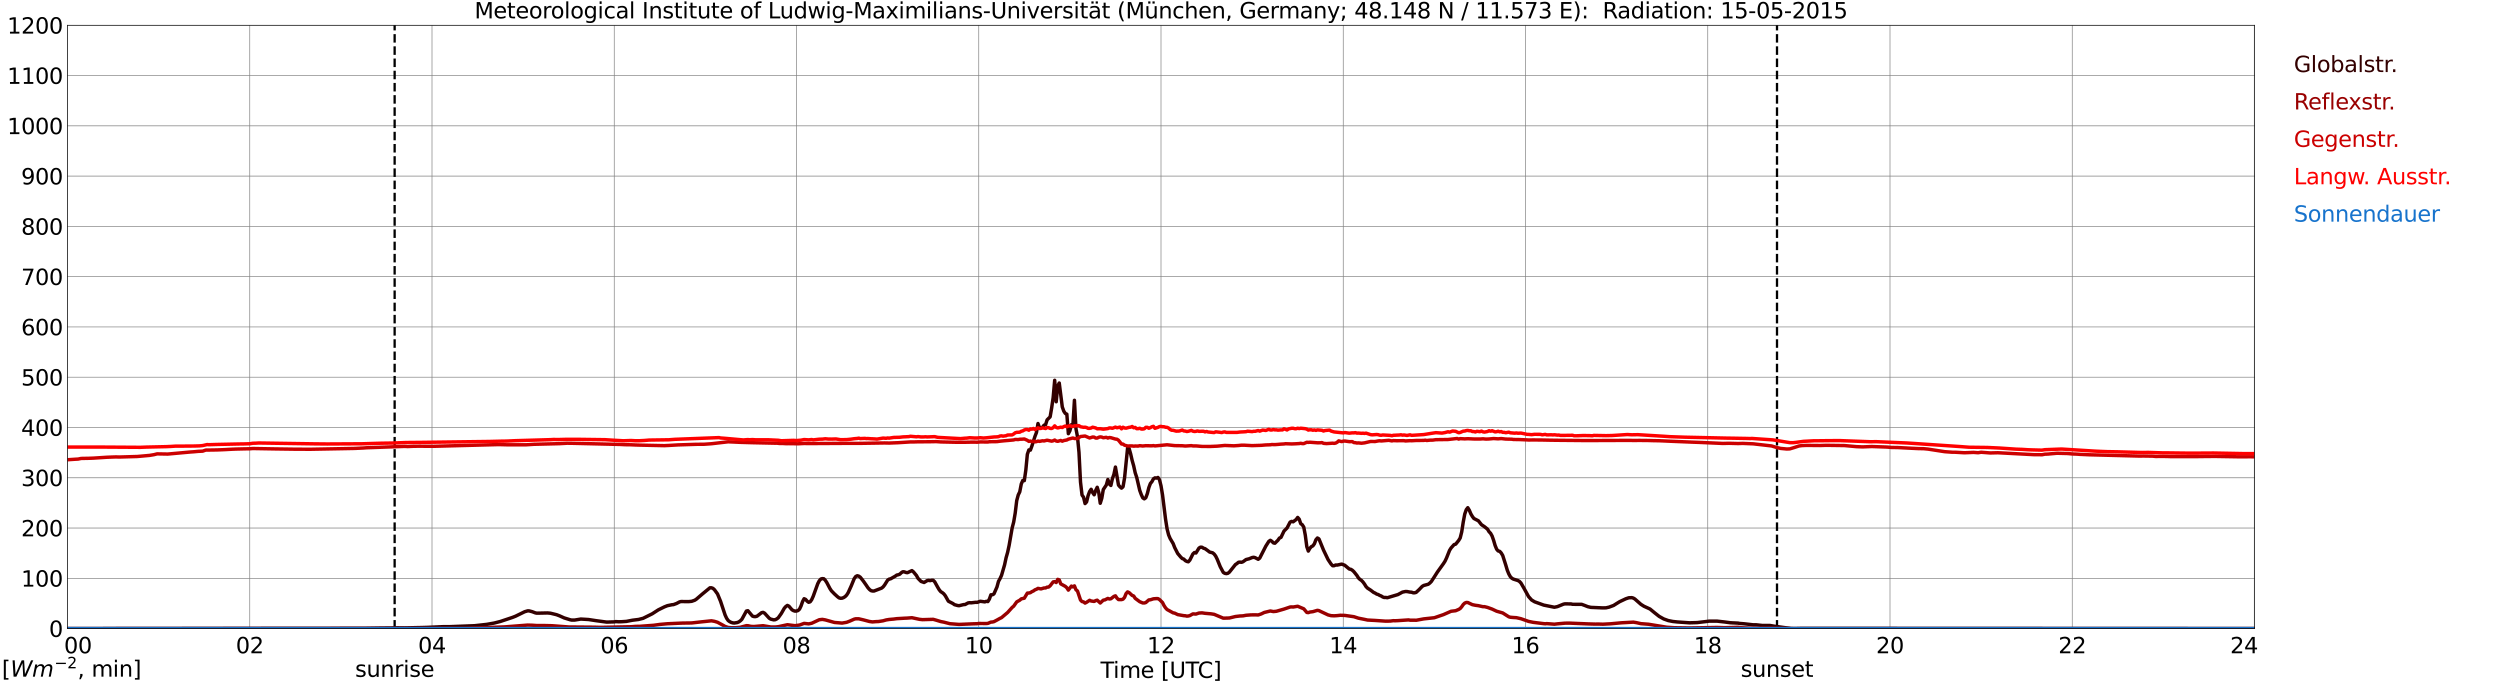 <?xml version="1.0" encoding="utf-8" standalone="no"?>
<!DOCTYPE svg PUBLIC "-//W3C//DTD SVG 1.1//EN"
  "http://www.w3.org/Graphics/SVG/1.1/DTD/svg11.dtd">
<svg xmlns:xlink="http://www.w3.org/1999/xlink" width="1085.4pt" height="296.64pt" viewBox="0 0 1085.4 296.64" xmlns="http://www.w3.org/2000/svg" version="1.1">
 <defs>
  <style type="text/css">*{stroke-linejoin: round; stroke-linecap: butt}</style>
 </defs>
 <g id="figure_1">
  <g id="patch_1">
   <path d="M 0 296.64 
L 1085.4 296.64 
L 1085.4 0 
L 0 0 
z
" style="fill: #ffffff"/>
  </g>
  <g id="axes_1">
   <g id="patch_2">
    <path d="M 29.306 272.909 
L 978.814 272.909 
L 978.814 10.976 
L 29.306 10.976 
z
" style="fill: #ffffff"/>
   </g>
   <g id="patch_3">
    <path d="M 978.814 272.909 
L 978.814 272.909 
L 978.814 10.976 
L 978.814 10.976 
z
" clip-path="url(#p8e6fd3fa12)" style="fill: #d3d3d3; opacity: 0.25; stroke: #d3d3d3; stroke-linejoin: miter"/>
   </g>
   <g id="matplotlib.axis_1">
    <g id="xtick_1">
     <g id="line2d_1">
      <path d="M 29.306 272.909 
L 29.306 10.976 
" clip-path="url(#p8e6fd3fa12)" style="fill: none; stroke: #808080; stroke-width: 0.3; stroke-linecap: square"/>
     </g>
     <g id="line2d_2"/>
     <g id="text_1">
      <!--    00 -->
      <g transform="translate(18.733 283.627) scale(0.095 -0.095)">
       <defs>
        <path id="DejaVuSans-20" transform="scale(0.016)"/>
        <path id="DejaVuSans-30" d="M 2034 4250 
Q 1547 4250 1301 3770 
Q 1056 3291 1056 2328 
Q 1056 1369 1301 889 
Q 1547 409 2034 409 
Q 2525 409 2770 889 
Q 3016 1369 3016 2328 
Q 3016 3291 2770 3770 
Q 2525 4250 2034 4250 
z
M 2034 4750 
Q 2819 4750 3233 4129 
Q 3647 3509 3647 2328 
Q 3647 1150 3233 529 
Q 2819 -91 2034 -91 
Q 1250 -91 836 529 
Q 422 1150 422 2328 
Q 422 3509 836 4129 
Q 1250 4750 2034 4750 
z
" transform="scale(0.016)"/>
       </defs>
       <use xlink:href="#DejaVuSans-20"/>
       <use xlink:href="#DejaVuSans-20" transform="translate(31.787 0)"/>
       <use xlink:href="#DejaVuSans-20" transform="translate(63.574 0)"/>
       <use xlink:href="#DejaVuSans-30" transform="translate(95.361 0)"/>
       <use xlink:href="#DejaVuSans-30" transform="translate(158.984 0)"/>
      </g>
     </g>
    </g>
    <g id="xtick_2">
     <g id="line2d_3">
      <path d="M 108.431 272.909 
L 108.431 10.976 
" clip-path="url(#p8e6fd3fa12)" style="fill: none; stroke: #808080; stroke-width: 0.3; stroke-linecap: square"/>
     </g>
     <g id="line2d_4"/>
     <g id="text_2">
      <!-- 02 -->
      <g transform="translate(102.387 283.627) scale(0.095 -0.095)">
       <defs>
        <path id="DejaVuSans-32" d="M 1228 531 
L 3431 531 
L 3431 0 
L 469 0 
L 469 531 
Q 828 903 1448 1529 
Q 2069 2156 2228 2338 
Q 2531 2678 2651 2914 
Q 2772 3150 2772 3378 
Q 2772 3750 2511 3984 
Q 2250 4219 1831 4219 
Q 1534 4219 1204 4116 
Q 875 4013 500 3803 
L 500 4441 
Q 881 4594 1212 4672 
Q 1544 4750 1819 4750 
Q 2544 4750 2975 4387 
Q 3406 4025 3406 3419 
Q 3406 3131 3298 2873 
Q 3191 2616 2906 2266 
Q 2828 2175 2409 1742 
Q 1991 1309 1228 531 
z
" transform="scale(0.016)"/>
       </defs>
       <use xlink:href="#DejaVuSans-30"/>
       <use xlink:href="#DejaVuSans-32" transform="translate(63.623 0)"/>
      </g>
     </g>
    </g>
    <g id="xtick_3">
     <g id="line2d_5">
      <path d="M 187.557 272.909 
L 187.557 10.976 
" clip-path="url(#p8e6fd3fa12)" style="fill: none; stroke: #808080; stroke-width: 0.3; stroke-linecap: square"/>
     </g>
     <g id="line2d_6"/>
     <g id="text_3">
      <!-- 04 -->
      <g transform="translate(181.513 283.627) scale(0.095 -0.095)">
       <defs>
        <path id="DejaVuSans-34" d="M 2419 4116 
L 825 1625 
L 2419 1625 
L 2419 4116 
z
M 2253 4666 
L 3047 4666 
L 3047 1625 
L 3713 1625 
L 3713 1100 
L 3047 1100 
L 3047 0 
L 2419 0 
L 2419 1100 
L 313 1100 
L 313 1709 
L 2253 4666 
z
" transform="scale(0.016)"/>
       </defs>
       <use xlink:href="#DejaVuSans-30"/>
       <use xlink:href="#DejaVuSans-34" transform="translate(63.623 0)"/>
      </g>
     </g>
    </g>
    <g id="xtick_4">
     <g id="line2d_7">
      <path d="M 266.683 272.909 
L 266.683 10.976 
" clip-path="url(#p8e6fd3fa12)" style="fill: none; stroke: #808080; stroke-width: 0.3; stroke-linecap: square"/>
     </g>
     <g id="line2d_8"/>
     <g id="text_4">
      <!-- 06 -->
      <g transform="translate(260.638 283.627) scale(0.095 -0.095)">
       <defs>
        <path id="DejaVuSans-36" d="M 2113 2584 
Q 1688 2584 1439 2293 
Q 1191 2003 1191 1497 
Q 1191 994 1439 701 
Q 1688 409 2113 409 
Q 2538 409 2786 701 
Q 3034 994 3034 1497 
Q 3034 2003 2786 2293 
Q 2538 2584 2113 2584 
z
M 3366 4563 
L 3366 3988 
Q 3128 4100 2886 4159 
Q 2644 4219 2406 4219 
Q 1781 4219 1451 3797 
Q 1122 3375 1075 2522 
Q 1259 2794 1537 2939 
Q 1816 3084 2150 3084 
Q 2853 3084 3261 2657 
Q 3669 2231 3669 1497 
Q 3669 778 3244 343 
Q 2819 -91 2113 -91 
Q 1303 -91 875 529 
Q 447 1150 447 2328 
Q 447 3434 972 4092 
Q 1497 4750 2381 4750 
Q 2619 4750 2861 4703 
Q 3103 4656 3366 4563 
z
" transform="scale(0.016)"/>
       </defs>
       <use xlink:href="#DejaVuSans-30"/>
       <use xlink:href="#DejaVuSans-36" transform="translate(63.623 0)"/>
      </g>
     </g>
    </g>
    <g id="xtick_5">
     <g id="line2d_9">
      <path d="M 345.808 272.909 
L 345.808 10.976 
" clip-path="url(#p8e6fd3fa12)" style="fill: none; stroke: #808080; stroke-width: 0.3; stroke-linecap: square"/>
     </g>
     <g id="line2d_10"/>
     <g id="text_5">
      <!-- 08 -->
      <g transform="translate(339.764 283.627) scale(0.095 -0.095)">
       <defs>
        <path id="DejaVuSans-38" d="M 2034 2216 
Q 1584 2216 1326 1975 
Q 1069 1734 1069 1313 
Q 1069 891 1326 650 
Q 1584 409 2034 409 
Q 2484 409 2743 651 
Q 3003 894 3003 1313 
Q 3003 1734 2745 1975 
Q 2488 2216 2034 2216 
z
M 1403 2484 
Q 997 2584 770 2862 
Q 544 3141 544 3541 
Q 544 4100 942 4425 
Q 1341 4750 2034 4750 
Q 2731 4750 3128 4425 
Q 3525 4100 3525 3541 
Q 3525 3141 3298 2862 
Q 3072 2584 2669 2484 
Q 3125 2378 3379 2068 
Q 3634 1759 3634 1313 
Q 3634 634 3220 271 
Q 2806 -91 2034 -91 
Q 1263 -91 848 271 
Q 434 634 434 1313 
Q 434 1759 690 2068 
Q 947 2378 1403 2484 
z
M 1172 3481 
Q 1172 3119 1398 2916 
Q 1625 2713 2034 2713 
Q 2441 2713 2670 2916 
Q 2900 3119 2900 3481 
Q 2900 3844 2670 4047 
Q 2441 4250 2034 4250 
Q 1625 4250 1398 4047 
Q 1172 3844 1172 3481 
z
" transform="scale(0.016)"/>
       </defs>
       <use xlink:href="#DejaVuSans-30"/>
       <use xlink:href="#DejaVuSans-38" transform="translate(63.623 0)"/>
      </g>
     </g>
    </g>
    <g id="xtick_6">
     <g id="line2d_11">
      <path d="M 424.934 272.909 
L 424.934 10.976 
" clip-path="url(#p8e6fd3fa12)" style="fill: none; stroke: #808080; stroke-width: 0.3; stroke-linecap: square"/>
     </g>
     <g id="line2d_12"/>
     <g id="text_6">
      <!-- 10 -->
      <g transform="translate(418.89 283.627) scale(0.095 -0.095)">
       <defs>
        <path id="DejaVuSans-31" d="M 794 531 
L 1825 531 
L 1825 4091 
L 703 3866 
L 703 4441 
L 1819 4666 
L 2450 4666 
L 2450 531 
L 3481 531 
L 3481 0 
L 794 0 
L 794 531 
z
" transform="scale(0.016)"/>
       </defs>
       <use xlink:href="#DejaVuSans-31"/>
       <use xlink:href="#DejaVuSans-30" transform="translate(63.623 0)"/>
      </g>
     </g>
    </g>
    <g id="xtick_7">
     <g id="line2d_13">
      <path d="M 504.06 272.909 
L 504.06 10.976 
" clip-path="url(#p8e6fd3fa12)" style="fill: none; stroke: #808080; stroke-width: 0.3; stroke-linecap: square"/>
     </g>
     <g id="line2d_14"/>
     <g id="text_7">
      <!-- 12 -->
      <g transform="translate(498.015 283.627) scale(0.095 -0.095)">
       <use xlink:href="#DejaVuSans-31"/>
       <use xlink:href="#DejaVuSans-32" transform="translate(63.623 0)"/>
      </g>
     </g>
    </g>
    <g id="xtick_8">
     <g id="line2d_15">
      <path d="M 583.185 272.909 
L 583.185 10.976 
" clip-path="url(#p8e6fd3fa12)" style="fill: none; stroke: #808080; stroke-width: 0.3; stroke-linecap: square"/>
     </g>
     <g id="line2d_16"/>
     <g id="text_8">
      <!-- 14 -->
      <g transform="translate(577.141 283.627) scale(0.095 -0.095)">
       <use xlink:href="#DejaVuSans-31"/>
       <use xlink:href="#DejaVuSans-34" transform="translate(63.623 0)"/>
      </g>
     </g>
    </g>
    <g id="xtick_9">
     <g id="line2d_17">
      <path d="M 662.311 272.909 
L 662.311 10.976 
" clip-path="url(#p8e6fd3fa12)" style="fill: none; stroke: #808080; stroke-width: 0.3; stroke-linecap: square"/>
     </g>
     <g id="line2d_18"/>
     <g id="text_9">
      <!-- 16 -->
      <g transform="translate(656.267 283.627) scale(0.095 -0.095)">
       <use xlink:href="#DejaVuSans-31"/>
       <use xlink:href="#DejaVuSans-36" transform="translate(63.623 0)"/>
      </g>
     </g>
    </g>
    <g id="xtick_10">
     <g id="line2d_19">
      <path d="M 741.437 272.909 
L 741.437 10.976 
" clip-path="url(#p8e6fd3fa12)" style="fill: none; stroke: #808080; stroke-width: 0.3; stroke-linecap: square"/>
     </g>
     <g id="line2d_20"/>
     <g id="text_10">
      <!-- 18 -->
      <g transform="translate(735.392 283.627) scale(0.095 -0.095)">
       <use xlink:href="#DejaVuSans-31"/>
       <use xlink:href="#DejaVuSans-38" transform="translate(63.623 0)"/>
      </g>
     </g>
    </g>
    <g id="xtick_11">
     <g id="line2d_21">
      <path d="M 820.562 272.909 
L 820.562 10.976 
" clip-path="url(#p8e6fd3fa12)" style="fill: none; stroke: #808080; stroke-width: 0.3; stroke-linecap: square"/>
     </g>
     <g id="line2d_22"/>
     <g id="text_11">
      <!-- 20 -->
      <g transform="translate(814.518 283.627) scale(0.095 -0.095)">
       <use xlink:href="#DejaVuSans-32"/>
       <use xlink:href="#DejaVuSans-30" transform="translate(63.623 0)"/>
      </g>
     </g>
    </g>
    <g id="xtick_12">
     <g id="line2d_23">
      <path d="M 899.688 272.909 
L 899.688 10.976 
" clip-path="url(#p8e6fd3fa12)" style="fill: none; stroke: #808080; stroke-width: 0.3; stroke-linecap: square"/>
     </g>
     <g id="line2d_24"/>
     <g id="text_12">
      <!-- 22 -->
      <g transform="translate(893.644 283.627) scale(0.095 -0.095)">
       <use xlink:href="#DejaVuSans-32"/>
       <use xlink:href="#DejaVuSans-32" transform="translate(63.623 0)"/>
      </g>
     </g>
    </g>
    <g id="xtick_13">
     <g id="line2d_25">
      <path d="M 978.814 272.909 
L 978.814 10.976 
" clip-path="url(#p8e6fd3fa12)" style="fill: none; stroke: #808080; stroke-width: 0.3; stroke-linecap: square"/>
     </g>
     <g id="line2d_26"/>
     <g id="text_13">
      <!-- 24    -->
      <g transform="translate(968.241 283.627) scale(0.095 -0.095)">
       <use xlink:href="#DejaVuSans-32"/>
       <use xlink:href="#DejaVuSans-34" transform="translate(63.623 0)"/>
       <use xlink:href="#DejaVuSans-20" transform="translate(127.246 0)"/>
       <use xlink:href="#DejaVuSans-20" transform="translate(159.033 0)"/>
       <use xlink:href="#DejaVuSans-20" transform="translate(190.82 0)"/>
      </g>
     </g>
    </g>
    <g id="text_14">
     <!-- Time [UTC] -->
     <g transform="translate(477.806 294.322) scale(0.095 -0.095)">
      <defs>
       <path id="DejaVuSans-54" d="M -19 4666 
L 3928 4666 
L 3928 4134 
L 2272 4134 
L 2272 0 
L 1638 0 
L 1638 4134 
L -19 4134 
L -19 4666 
z
" transform="scale(0.016)"/>
       <path id="DejaVuSans-69" d="M 603 3500 
L 1178 3500 
L 1178 0 
L 603 0 
L 603 3500 
z
M 603 4863 
L 1178 4863 
L 1178 4134 
L 603 4134 
L 603 4863 
z
" transform="scale(0.016)"/>
       <path id="DejaVuSans-6d" d="M 3328 2828 
Q 3544 3216 3844 3400 
Q 4144 3584 4550 3584 
Q 5097 3584 5394 3201 
Q 5691 2819 5691 2113 
L 5691 0 
L 5113 0 
L 5113 2094 
Q 5113 2597 4934 2840 
Q 4756 3084 4391 3084 
Q 3944 3084 3684 2787 
Q 3425 2491 3425 1978 
L 3425 0 
L 2847 0 
L 2847 2094 
Q 2847 2600 2669 2842 
Q 2491 3084 2119 3084 
Q 1678 3084 1418 2786 
Q 1159 2488 1159 1978 
L 1159 0 
L 581 0 
L 581 3500 
L 1159 3500 
L 1159 2956 
Q 1356 3278 1631 3431 
Q 1906 3584 2284 3584 
Q 2666 3584 2933 3390 
Q 3200 3197 3328 2828 
z
" transform="scale(0.016)"/>
       <path id="DejaVuSans-65" d="M 3597 1894 
L 3597 1613 
L 953 1613 
Q 991 1019 1311 708 
Q 1631 397 2203 397 
Q 2534 397 2845 478 
Q 3156 559 3463 722 
L 3463 178 
Q 3153 47 2828 -22 
Q 2503 -91 2169 -91 
Q 1331 -91 842 396 
Q 353 884 353 1716 
Q 353 2575 817 3079 
Q 1281 3584 2069 3584 
Q 2775 3584 3186 3129 
Q 3597 2675 3597 1894 
z
M 3022 2063 
Q 3016 2534 2758 2815 
Q 2500 3097 2075 3097 
Q 1594 3097 1305 2825 
Q 1016 2553 972 2059 
L 3022 2063 
z
" transform="scale(0.016)"/>
       <path id="DejaVuSans-5b" d="M 550 4863 
L 1875 4863 
L 1875 4416 
L 1125 4416 
L 1125 -397 
L 1875 -397 
L 1875 -844 
L 550 -844 
L 550 4863 
z
" transform="scale(0.016)"/>
       <path id="DejaVuSans-55" d="M 556 4666 
L 1191 4666 
L 1191 1831 
Q 1191 1081 1462 751 
Q 1734 422 2344 422 
Q 2950 422 3222 751 
Q 3494 1081 3494 1831 
L 3494 4666 
L 4128 4666 
L 4128 1753 
Q 4128 841 3676 375 
Q 3225 -91 2344 -91 
Q 1459 -91 1007 375 
Q 556 841 556 1753 
L 556 4666 
z
" transform="scale(0.016)"/>
       <path id="DejaVuSans-43" d="M 4122 4306 
L 4122 3641 
Q 3803 3938 3442 4084 
Q 3081 4231 2675 4231 
Q 1875 4231 1450 3742 
Q 1025 3253 1025 2328 
Q 1025 1406 1450 917 
Q 1875 428 2675 428 
Q 3081 428 3442 575 
Q 3803 722 4122 1019 
L 4122 359 
Q 3791 134 3420 21 
Q 3050 -91 2638 -91 
Q 1578 -91 968 557 
Q 359 1206 359 2328 
Q 359 3453 968 4101 
Q 1578 4750 2638 4750 
Q 3056 4750 3426 4639 
Q 3797 4528 4122 4306 
z
" transform="scale(0.016)"/>
       <path id="DejaVuSans-5d" d="M 1947 4863 
L 1947 -844 
L 622 -844 
L 622 -397 
L 1369 -397 
L 1369 4416 
L 622 4416 
L 622 4863 
L 1947 4863 
z
" transform="scale(0.016)"/>
      </defs>
      <use xlink:href="#DejaVuSans-54"/>
      <use xlink:href="#DejaVuSans-69" transform="translate(57.959 0)"/>
      <use xlink:href="#DejaVuSans-6d" transform="translate(85.742 0)"/>
      <use xlink:href="#DejaVuSans-65" transform="translate(183.154 0)"/>
      <use xlink:href="#DejaVuSans-20" transform="translate(244.678 0)"/>
      <use xlink:href="#DejaVuSans-5b" transform="translate(276.465 0)"/>
      <use xlink:href="#DejaVuSans-55" transform="translate(315.479 0)"/>
      <use xlink:href="#DejaVuSans-54" transform="translate(388.672 0)"/>
      <use xlink:href="#DejaVuSans-43" transform="translate(443.881 0)"/>
      <use xlink:href="#DejaVuSans-5d" transform="translate(513.705 0)"/>
     </g>
    </g>
   </g>
   <g id="matplotlib.axis_2">
    <g id="ytick_1">
     <g id="line2d_27">
      <path d="M 29.306 272.909 
L 978.814 272.909 
" clip-path="url(#p8e6fd3fa12)" style="fill: none; stroke: #808080; stroke-width: 0.3; stroke-linecap: square"/>
     </g>
     <g id="line2d_28"/>
     <g id="text_15">
      <!-- 0 -->
      <g transform="translate(21.261 276.518) scale(0.095 -0.095)">
       <use xlink:href="#DejaVuSans-30"/>
      </g>
     </g>
    </g>
    <g id="ytick_2">
     <g id="line2d_29">
      <path d="M 29.306 251.081 
L 978.814 251.081 
" clip-path="url(#p8e6fd3fa12)" style="fill: none; stroke: #808080; stroke-width: 0.3; stroke-linecap: square"/>
     </g>
     <g id="line2d_30"/>
     <g id="text_16">
      <!-- 100 -->
      <g transform="translate(9.173 254.69) scale(0.095 -0.095)">
       <use xlink:href="#DejaVuSans-31"/>
       <use xlink:href="#DejaVuSans-30" transform="translate(63.623 0)"/>
       <use xlink:href="#DejaVuSans-30" transform="translate(127.246 0)"/>
      </g>
     </g>
    </g>
    <g id="ytick_3">
     <g id="line2d_31">
      <path d="M 29.306 229.253 
L 978.814 229.253 
" clip-path="url(#p8e6fd3fa12)" style="fill: none; stroke: #808080; stroke-width: 0.3; stroke-linecap: square"/>
     </g>
     <g id="line2d_32"/>
     <g id="text_17">
      <!-- 200 -->
      <g transform="translate(9.173 232.863) scale(0.095 -0.095)">
       <use xlink:href="#DejaVuSans-32"/>
       <use xlink:href="#DejaVuSans-30" transform="translate(63.623 0)"/>
       <use xlink:href="#DejaVuSans-30" transform="translate(127.246 0)"/>
      </g>
     </g>
    </g>
    <g id="ytick_4">
     <g id="line2d_33">
      <path d="M 29.306 207.426 
L 978.814 207.426 
" clip-path="url(#p8e6fd3fa12)" style="fill: none; stroke: #808080; stroke-width: 0.3; stroke-linecap: square"/>
     </g>
     <g id="line2d_34"/>
     <g id="text_18">
      <!-- 300 -->
      <g transform="translate(9.173 211.035) scale(0.095 -0.095)">
       <defs>
        <path id="DejaVuSans-33" d="M 2597 2516 
Q 3050 2419 3304 2112 
Q 3559 1806 3559 1356 
Q 3559 666 3084 287 
Q 2609 -91 1734 -91 
Q 1441 -91 1130 -33 
Q 819 25 488 141 
L 488 750 
Q 750 597 1062 519 
Q 1375 441 1716 441 
Q 2309 441 2620 675 
Q 2931 909 2931 1356 
Q 2931 1769 2642 2001 
Q 2353 2234 1838 2234 
L 1294 2234 
L 1294 2753 
L 1863 2753 
Q 2328 2753 2575 2939 
Q 2822 3125 2822 3475 
Q 2822 3834 2567 4026 
Q 2313 4219 1838 4219 
Q 1578 4219 1281 4162 
Q 984 4106 628 3988 
L 628 4550 
Q 988 4650 1302 4700 
Q 1616 4750 1894 4750 
Q 2613 4750 3031 4423 
Q 3450 4097 3450 3541 
Q 3450 3153 3228 2886 
Q 3006 2619 2597 2516 
z
" transform="scale(0.016)"/>
       </defs>
       <use xlink:href="#DejaVuSans-33"/>
       <use xlink:href="#DejaVuSans-30" transform="translate(63.623 0)"/>
       <use xlink:href="#DejaVuSans-30" transform="translate(127.246 0)"/>
      </g>
     </g>
    </g>
    <g id="ytick_5">
     <g id="line2d_35">
      <path d="M 29.306 185.598 
L 978.814 185.598 
" clip-path="url(#p8e6fd3fa12)" style="fill: none; stroke: #808080; stroke-width: 0.3; stroke-linecap: square"/>
     </g>
     <g id="line2d_36"/>
     <g id="text_19">
      <!-- 400 -->
      <g transform="translate(9.173 189.207) scale(0.095 -0.095)">
       <use xlink:href="#DejaVuSans-34"/>
       <use xlink:href="#DejaVuSans-30" transform="translate(63.623 0)"/>
       <use xlink:href="#DejaVuSans-30" transform="translate(127.246 0)"/>
      </g>
     </g>
    </g>
    <g id="ytick_6">
     <g id="line2d_37">
      <path d="M 29.306 163.77 
L 978.814 163.77 
" clip-path="url(#p8e6fd3fa12)" style="fill: none; stroke: #808080; stroke-width: 0.3; stroke-linecap: square"/>
     </g>
     <g id="line2d_38"/>
     <g id="text_20">
      <!-- 500 -->
      <g transform="translate(9.173 167.379) scale(0.095 -0.095)">
       <defs>
        <path id="DejaVuSans-35" d="M 691 4666 
L 3169 4666 
L 3169 4134 
L 1269 4134 
L 1269 2991 
Q 1406 3038 1543 3061 
Q 1681 3084 1819 3084 
Q 2600 3084 3056 2656 
Q 3513 2228 3513 1497 
Q 3513 744 3044 326 
Q 2575 -91 1722 -91 
Q 1428 -91 1123 -41 
Q 819 9 494 109 
L 494 744 
Q 775 591 1075 516 
Q 1375 441 1709 441 
Q 2250 441 2565 725 
Q 2881 1009 2881 1497 
Q 2881 1984 2565 2268 
Q 2250 2553 1709 2553 
Q 1456 2553 1204 2497 
Q 953 2441 691 2322 
L 691 4666 
z
" transform="scale(0.016)"/>
       </defs>
       <use xlink:href="#DejaVuSans-35"/>
       <use xlink:href="#DejaVuSans-30" transform="translate(63.623 0)"/>
       <use xlink:href="#DejaVuSans-30" transform="translate(127.246 0)"/>
      </g>
     </g>
    </g>
    <g id="ytick_7">
     <g id="line2d_39">
      <path d="M 29.306 141.942 
L 978.814 141.942 
" clip-path="url(#p8e6fd3fa12)" style="fill: none; stroke: #808080; stroke-width: 0.3; stroke-linecap: square"/>
     </g>
     <g id="line2d_40"/>
     <g id="text_21">
      <!-- 600 -->
      <g transform="translate(9.173 145.551) scale(0.095 -0.095)">
       <use xlink:href="#DejaVuSans-36"/>
       <use xlink:href="#DejaVuSans-30" transform="translate(63.623 0)"/>
       <use xlink:href="#DejaVuSans-30" transform="translate(127.246 0)"/>
      </g>
     </g>
    </g>
    <g id="ytick_8">
     <g id="line2d_41">
      <path d="M 29.306 120.114 
L 978.814 120.114 
" clip-path="url(#p8e6fd3fa12)" style="fill: none; stroke: #808080; stroke-width: 0.3; stroke-linecap: square"/>
     </g>
     <g id="line2d_42"/>
     <g id="text_22">
      <!-- 700 -->
      <g transform="translate(9.173 123.724) scale(0.095 -0.095)">
       <defs>
        <path id="DejaVuSans-37" d="M 525 4666 
L 3525 4666 
L 3525 4397 
L 1831 0 
L 1172 0 
L 2766 4134 
L 525 4134 
L 525 4666 
z
" transform="scale(0.016)"/>
       </defs>
       <use xlink:href="#DejaVuSans-37"/>
       <use xlink:href="#DejaVuSans-30" transform="translate(63.623 0)"/>
       <use xlink:href="#DejaVuSans-30" transform="translate(127.246 0)"/>
      </g>
     </g>
    </g>
    <g id="ytick_9">
     <g id="line2d_43">
      <path d="M 29.306 98.287 
L 978.814 98.287 
" clip-path="url(#p8e6fd3fa12)" style="fill: none; stroke: #808080; stroke-width: 0.3; stroke-linecap: square"/>
     </g>
     <g id="line2d_44"/>
     <g id="text_23">
      <!-- 800 -->
      <g transform="translate(9.173 101.896) scale(0.095 -0.095)">
       <use xlink:href="#DejaVuSans-38"/>
       <use xlink:href="#DejaVuSans-30" transform="translate(63.623 0)"/>
       <use xlink:href="#DejaVuSans-30" transform="translate(127.246 0)"/>
      </g>
     </g>
    </g>
    <g id="ytick_10">
     <g id="line2d_45">
      <path d="M 29.306 76.459 
L 978.814 76.459 
" clip-path="url(#p8e6fd3fa12)" style="fill: none; stroke: #808080; stroke-width: 0.3; stroke-linecap: square"/>
     </g>
     <g id="line2d_46"/>
     <g id="text_24">
      <!-- 900 -->
      <g transform="translate(9.173 80.068) scale(0.095 -0.095)">
       <defs>
        <path id="DejaVuSans-39" d="M 703 97 
L 703 672 
Q 941 559 1184 500 
Q 1428 441 1663 441 
Q 2288 441 2617 861 
Q 2947 1281 2994 2138 
Q 2813 1869 2534 1725 
Q 2256 1581 1919 1581 
Q 1219 1581 811 2004 
Q 403 2428 403 3163 
Q 403 3881 828 4315 
Q 1253 4750 1959 4750 
Q 2769 4750 3195 4129 
Q 3622 3509 3622 2328 
Q 3622 1225 3098 567 
Q 2575 -91 1691 -91 
Q 1453 -91 1209 -44 
Q 966 3 703 97 
z
M 1959 2075 
Q 2384 2075 2632 2365 
Q 2881 2656 2881 3163 
Q 2881 3666 2632 3958 
Q 2384 4250 1959 4250 
Q 1534 4250 1286 3958 
Q 1038 3666 1038 3163 
Q 1038 2656 1286 2365 
Q 1534 2075 1959 2075 
z
" transform="scale(0.016)"/>
       </defs>
       <use xlink:href="#DejaVuSans-39"/>
       <use xlink:href="#DejaVuSans-30" transform="translate(63.623 0)"/>
       <use xlink:href="#DejaVuSans-30" transform="translate(127.246 0)"/>
      </g>
     </g>
    </g>
    <g id="ytick_11">
     <g id="line2d_47">
      <path d="M 29.306 54.631 
L 978.814 54.631 
" clip-path="url(#p8e6fd3fa12)" style="fill: none; stroke: #808080; stroke-width: 0.3; stroke-linecap: square"/>
     </g>
     <g id="line2d_48"/>
     <g id="text_25">
      <!-- 1000 -->
      <g transform="translate(3.128 58.24) scale(0.095 -0.095)">
       <use xlink:href="#DejaVuSans-31"/>
       <use xlink:href="#DejaVuSans-30" transform="translate(63.623 0)"/>
       <use xlink:href="#DejaVuSans-30" transform="translate(127.246 0)"/>
       <use xlink:href="#DejaVuSans-30" transform="translate(190.869 0)"/>
      </g>
     </g>
    </g>
    <g id="ytick_12">
     <g id="line2d_49">
      <path d="M 29.306 32.803 
L 978.814 32.803 
" clip-path="url(#p8e6fd3fa12)" style="fill: none; stroke: #808080; stroke-width: 0.3; stroke-linecap: square"/>
     </g>
     <g id="line2d_50"/>
     <g id="text_26">
      <!-- 1100 -->
      <g transform="translate(3.128 36.413) scale(0.095 -0.095)">
       <use xlink:href="#DejaVuSans-31"/>
       <use xlink:href="#DejaVuSans-31" transform="translate(63.623 0)"/>
       <use xlink:href="#DejaVuSans-30" transform="translate(127.246 0)"/>
       <use xlink:href="#DejaVuSans-30" transform="translate(190.869 0)"/>
      </g>
     </g>
    </g>
    <g id="ytick_13">
     <g id="line2d_51">
      <path d="M 29.306 10.976 
L 978.814 10.976 
" clip-path="url(#p8e6fd3fa12)" style="fill: none; stroke: #808080; stroke-width: 0.3; stroke-linecap: square"/>
     </g>
     <g id="line2d_52"/>
     <g id="text_27">
      <!-- 1200 -->
      <g transform="translate(3.128 14.585) scale(0.095 -0.095)">
       <use xlink:href="#DejaVuSans-31"/>
       <use xlink:href="#DejaVuSans-32" transform="translate(63.623 0)"/>
       <use xlink:href="#DejaVuSans-30" transform="translate(127.246 0)"/>
       <use xlink:href="#DejaVuSans-30" transform="translate(190.869 0)"/>
      </g>
     </g>
    </g>
   </g>
   <g id="line2d_53">
    <path d="M 171.336 272.909 
L 171.336 10.976 
" clip-path="url(#p8e6fd3fa12)" style="fill: none; stroke-dasharray: 3.7,1.6; stroke-dashoffset: 0; stroke: #000000"/>
   </g>
   <g id="line2d_54">
    <path d="M 771.504 272.909 
L 771.504 10.976 
" clip-path="url(#p8e6fd3fa12)" style="fill: none; stroke-dasharray: 3.7,1.6; stroke-dashoffset: 0; stroke: #000000"/>
   </g>
   <g id="line2d_55">
    <path d="M 29.306 272.909 
L 157.885 272.8 
L 165.138 272.684 
L 171.073 272.625 
L 172.391 272.568 
L 175.688 272.608 
L 177.666 272.568 
L 180.963 272.49 
L 182.941 272.453 
L 185.579 272.374 
L 192.173 272.084 
L 194.81 272.084 
L 206.02 271.658 
L 211.295 271.077 
L 214.592 270.495 
L 217.229 269.818 
L 222.504 268.054 
L 223.823 267.533 
L 227.779 265.596 
L 229.098 265.208 
L 229.757 265.228 
L 231.076 265.577 
L 232.395 266.079 
L 233.054 266.214 
L 235.033 266.177 
L 237.67 266.118 
L 238.989 266.234 
L 241.626 266.873 
L 242.945 267.378 
L 244.923 268.268 
L 247.561 269.082 
L 248.22 269.218 
L 249.539 269.198 
L 252.176 268.772 
L 255.473 268.965 
L 258.77 269.469 
L 263.386 270.089 
L 266.683 269.993 
L 267.342 269.875 
L 268.661 269.953 
L 269.98 269.914 
L 271.958 269.779 
L 274.595 269.274 
L 277.233 268.947 
L 279.211 268.443 
L 283.167 266.487 
L 285.805 264.782 
L 288.442 263.484 
L 289.761 262.962 
L 291.739 262.554 
L 292.399 262.497 
L 293.717 262.012 
L 295.036 261.316 
L 295.696 261.161 
L 297.014 261.179 
L 298.992 261.198 
L 300.311 261.063 
L 301.63 260.598 
L 302.289 260.172 
L 304.927 257.907 
L 308.224 255.196 
L 308.883 255.196 
L 309.543 255.447 
L 310.202 256.047 
L 311.521 257.867 
L 312.839 261.063 
L 314.818 267.028 
L 315.477 268.443 
L 316.136 269.392 
L 316.796 269.894 
L 317.455 270.224 
L 318.114 270.418 
L 318.774 270.495 
L 320.093 270.283 
L 320.752 270.012 
L 321.411 269.547 
L 322.071 268.908 
L 323.39 266.507 
L 324.049 265.287 
L 324.708 265.149 
L 326.686 267.493 
L 327.346 267.688 
L 328.005 267.707 
L 328.665 267.533 
L 330.643 266.002 
L 331.302 265.867 
L 331.961 266.214 
L 333.94 268.384 
L 334.599 268.792 
L 335.918 269.12 
L 336.577 269.043 
L 337.236 268.714 
L 337.896 268.209 
L 339.215 266.352 
L 340.533 264.047 
L 341.193 263.309 
L 341.852 262.846 
L 342.512 263.174 
L 343.83 264.723 
L 344.49 265.112 
L 345.149 265.324 
L 345.808 265.287 
L 346.468 265.073 
L 347.127 264.453 
L 347.787 263.058 
L 348.446 261.179 
L 349.105 259.941 
L 349.765 260.231 
L 350.424 261.006 
L 351.083 261.489 
L 351.743 261.277 
L 352.402 260.347 
L 353.062 258.876 
L 355.04 253.412 
L 355.699 252.155 
L 356.359 251.4 
L 357.018 251.205 
L 357.677 251.282 
L 358.337 251.961 
L 358.996 252.987 
L 360.315 255.506 
L 360.974 256.512 
L 362.293 257.867 
L 363.612 259.068 
L 364.271 259.572 
L 364.93 259.747 
L 365.59 259.707 
L 366.249 259.456 
L 366.909 259.031 
L 367.568 258.372 
L 368.227 257.346 
L 369.546 254.44 
L 370.865 251.225 
L 371.524 250.295 
L 372.184 249.966 
L 372.843 250.14 
L 373.502 250.605 
L 374.821 252.271 
L 376.14 254.15 
L 376.799 255.137 
L 377.459 255.892 
L 378.118 256.416 
L 378.777 256.59 
L 379.437 256.608 
L 382.734 255.351 
L 383.393 254.827 
L 384.053 253.995 
L 385.371 251.882 
L 386.031 251.437 
L 386.69 251.282 
L 388.668 250.16 
L 389.328 249.675 
L 389.987 249.54 
L 390.646 249.287 
L 391.306 248.667 
L 391.965 248.222 
L 392.624 248.281 
L 393.284 248.532 
L 393.943 248.649 
L 395.921 247.739 
L 396.581 248.281 
L 397.899 249.87 
L 398.559 251.09 
L 399.878 252.426 
L 401.196 252.891 
L 402.515 252.096 
L 403.175 251.961 
L 403.834 252.096 
L 404.493 251.921 
L 405.153 251.941 
L 405.812 252.6 
L 407.131 254.982 
L 407.79 256.086 
L 408.45 256.881 
L 409.109 257.287 
L 409.768 257.828 
L 410.428 258.681 
L 411.746 261.024 
L 413.725 262.032 
L 414.384 262.517 
L 415.703 262.883 
L 416.362 262.982 
L 418.34 262.497 
L 419 262.458 
L 420.318 261.761 
L 420.978 261.663 
L 421.637 261.722 
L 423.615 261.489 
L 424.275 261.528 
L 425.593 261.043 
L 427.572 261.316 
L 428.231 261.063 
L 428.89 261.179 
L 429.55 260.096 
L 430.209 258.236 
L 430.869 258.236 
L 431.528 257.848 
L 432.847 254.827 
L 433.506 252.406 
L 434.165 251.225 
L 434.825 249.791 
L 436.144 245.24 
L 436.803 242.16 
L 437.462 239.835 
L 438.122 236.775 
L 439.44 229.183 
L 440.1 226.667 
L 440.759 222.773 
L 441.419 217.351 
L 442.078 214.891 
L 442.737 213.535 
L 443.397 210.126 
L 444.056 208.595 
L 444.716 208.672 
L 445.375 204.064 
L 446.034 197.245 
L 446.694 195.329 
L 447.353 195.425 
L 448.012 193.624 
L 449.331 189.479 
L 449.991 187.774 
L 450.65 183.882 
L 451.309 185.722 
L 451.969 185.779 
L 452.628 185.469 
L 453.287 184.598 
L 453.947 184.386 
L 454.606 182.293 
L 455.925 180.977 
L 456.584 177.122 
L 457.244 172.571 
L 457.903 165.115 
L 458.563 174.431 
L 459.222 167.594 
L 459.881 166.295 
L 461.2 176.677 
L 461.859 178.517 
L 462.519 179.506 
L 463.178 179.816 
L 463.838 188.278 
L 464.497 187.038 
L 465.156 184.404 
L 465.816 184.463 
L 466.475 173.791 
L 467.134 186.109 
L 467.794 189.557 
L 468.453 196.413 
L 469.113 209.311 
L 469.772 214.928 
L 470.431 215.858 
L 471.091 218.628 
L 471.75 217.912 
L 472.409 215.181 
L 473.069 213.417 
L 473.728 212.431 
L 474.388 213.863 
L 475.047 214.812 
L 475.706 212.915 
L 476.366 211.56 
L 477.025 213.806 
L 477.685 218.492 
L 478.344 216.362 
L 479.003 212.546 
L 480.322 210.571 
L 480.981 208.189 
L 481.641 210.165 
L 482.3 210.765 
L 482.96 207.821 
L 483.619 205.941 
L 484.278 202.785 
L 485.597 210.591 
L 486.256 211.365 
L 486.916 211.926 
L 487.575 211.346 
L 488.235 207.53 
L 489.553 194.514 
L 490.213 194.728 
L 490.872 197.033 
L 491.532 199.899 
L 492.191 202.244 
L 492.85 205.245 
L 493.51 207.24 
L 494.828 212.915 
L 495.488 214.716 
L 496.147 216.148 
L 496.807 216.576 
L 497.466 216.091 
L 498.125 214.31 
L 498.785 211.695 
L 499.444 209.931 
L 500.103 209.137 
L 500.763 207.917 
L 501.422 207.471 
L 502.082 207.57 
L 502.741 207.297 
L 503.4 208.286 
L 504.06 210.92 
L 504.719 214.832 
L 506.038 225.427 
L 506.697 229.609 
L 507.357 232.204 
L 508.016 233.774 
L 509.335 236 
L 509.994 237.705 
L 511.313 240.3 
L 512.632 241.87 
L 513.291 242.509 
L 513.95 242.741 
L 514.61 243.4 
L 515.269 243.749 
L 515.929 243.904 
L 516.588 243.166 
L 517.907 240.514 
L 518.566 239.894 
L 519.226 240.089 
L 520.544 237.958 
L 521.204 237.55 
L 521.863 237.589 
L 522.522 238.015 
L 523.182 238.209 
L 524.501 239.159 
L 525.16 239.68 
L 526.479 240.01 
L 527.138 240.554 
L 527.797 241.444 
L 528.457 242.78 
L 529.776 246.034 
L 531.094 248.512 
L 531.754 248.92 
L 532.413 249.036 
L 533.073 248.92 
L 533.732 248.416 
L 536.369 245.105 
L 537.029 244.679 
L 537.688 244.116 
L 538.348 244.039 
L 539.007 244.135 
L 539.666 243.884 
L 540.985 242.935 
L 542.304 242.605 
L 543.623 242.064 
L 544.282 241.946 
L 544.941 242.121 
L 546.26 242.819 
L 546.919 242.315 
L 549.557 237.124 
L 550.876 235.033 
L 551.535 234.588 
L 552.195 235.014 
L 552.854 235.71 
L 553.513 235.845 
L 554.832 234.549 
L 555.491 233.599 
L 556.151 233.309 
L 557.47 230.559 
L 558.788 229.223 
L 560.107 226.684 
L 560.766 226.374 
L 561.426 226.549 
L 562.745 225.562 
L 563.404 224.652 
L 564.063 225.407 
L 564.723 227.363 
L 565.382 227.808 
L 566.042 228.854 
L 566.701 232.322 
L 567.36 237.338 
L 568.02 239.255 
L 568.679 238.074 
L 569.338 237.338 
L 569.998 236.989 
L 570.657 236.079 
L 571.317 234.335 
L 571.976 233.58 
L 572.635 233.968 
L 574.613 238.809 
L 576.592 242.935 
L 577.91 244.91 
L 578.57 245.607 
L 579.229 245.607 
L 579.889 245.299 
L 580.548 245.336 
L 582.526 244.91 
L 583.845 245.415 
L 585.823 247.06 
L 586.482 247.176 
L 587.142 247.584 
L 587.801 248.202 
L 589.12 249.85 
L 589.779 250.915 
L 590.439 251.555 
L 591.098 252 
L 591.757 252.696 
L 592.417 253.587 
L 593.076 254.672 
L 593.736 255.351 
L 595.054 256.202 
L 596.373 257.208 
L 597.032 257.501 
L 597.692 257.926 
L 598.351 258.12 
L 599.011 258.507 
L 599.67 258.758 
L 600.329 259.186 
L 600.989 259.417 
L 601.648 259.378 
L 602.307 259.513 
L 606.923 258.138 
L 608.901 257.073 
L 610.22 256.802 
L 610.879 256.822 
L 612.198 257.073 
L 612.858 257.112 
L 613.517 257.363 
L 614.176 257.363 
L 614.836 257.191 
L 616.154 255.951 
L 617.473 254.576 
L 618.133 254.187 
L 620.111 253.646 
L 620.77 253.142 
L 621.429 252.465 
L 622.748 250.431 
L 624.067 248.357 
L 625.386 246.519 
L 626.705 244.679 
L 627.364 243.651 
L 628.023 242.256 
L 629.342 238.945 
L 630.001 237.899 
L 631.32 236.428 
L 631.98 236.273 
L 633.298 234.645 
L 633.958 233.56 
L 634.617 230.927 
L 635.276 226.684 
L 635.936 223.179 
L 636.595 221.282 
L 637.255 220.428 
L 637.914 221.513 
L 638.573 223.083 
L 639.233 224.207 
L 639.892 225.097 
L 641.87 226.123 
L 643.189 227.789 
L 644.508 228.679 
L 645.827 229.744 
L 646.486 230.849 
L 647.145 231.528 
L 647.805 232.709 
L 648.464 234.588 
L 649.123 236.834 
L 649.783 238.441 
L 650.442 239.215 
L 651.102 239.351 
L 651.761 240.069 
L 652.42 241.173 
L 653.739 245.316 
L 654.399 247.545 
L 655.058 249.171 
L 655.717 250.352 
L 656.377 251.05 
L 657.036 251.417 
L 659.014 252.037 
L 659.674 252.426 
L 660.333 253.122 
L 661.652 255.388 
L 663.63 258.991 
L 664.949 260.482 
L 666.267 261.277 
L 670.224 262.709 
L 674.839 263.639 
L 676.158 263.368 
L 678.796 262.303 
L 679.455 262.167 
L 682.092 262.207 
L 682.752 262.362 
L 686.708 262.381 
L 688.027 262.864 
L 689.346 263.388 
L 690.664 263.697 
L 695.939 263.929 
L 697.258 263.892 
L 698.577 263.601 
L 700.555 262.864 
L 701.874 262.032 
L 703.193 261.218 
L 705.83 259.978 
L 707.149 259.533 
L 708.468 259.476 
L 709.127 259.668 
L 709.786 260.057 
L 712.424 262.381 
L 713.743 263.213 
L 716.38 264.413 
L 718.358 266.042 
L 720.337 267.609 
L 722.315 268.714 
L 724.293 269.429 
L 726.271 269.818 
L 728.249 270.03 
L 733.524 270.399 
L 736.821 270.303 
L 740.777 269.838 
L 742.096 269.663 
L 745.393 269.663 
L 748.69 270.03 
L 751.327 270.379 
L 754.624 270.534 
L 755.284 270.669 
L 757.262 270.824 
L 761.218 271.27 
L 762.537 271.27 
L 765.174 271.56 
L 768.471 271.56 
L 770.449 271.889 
L 777.703 272.878 
L 779.681 272.878 
L 782.318 272.819 
L 978.154 272.909 
L 978.154 272.909 
" clip-path="url(#p8e6fd3fa12)" style="fill: none; stroke: #330000; stroke-width: 1.5; stroke-linecap: square"/>
   </g>
   <g id="line2d_56">
    <path d="M 29.306 272.909 
L 201.404 272.802 
L 219.207 272.162 
L 229.098 271.387 
L 231.076 271.446 
L 233.054 271.582 
L 236.351 271.582 
L 239.648 271.66 
L 246.901 272.202 
L 258.111 272.298 
L 260.748 272.376 
L 271.958 272.143 
L 273.936 272.106 
L 275.914 271.951 
L 277.892 271.911 
L 283.827 271.466 
L 286.464 271.097 
L 289.761 270.807 
L 294.377 270.595 
L 296.355 270.516 
L 300.311 270.458 
L 304.267 270.012 
L 308.883 269.53 
L 310.202 269.761 
L 311.521 270.167 
L 313.499 271.232 
L 314.818 271.988 
L 316.136 272.415 
L 317.455 272.531 
L 319.433 272.531 
L 321.411 272.337 
L 324.049 271.641 
L 324.708 271.66 
L 326.027 271.951 
L 327.346 272.007 
L 331.302 271.66 
L 334.599 272.202 
L 336.577 272.221 
L 337.896 272.086 
L 341.852 271.232 
L 345.149 271.641 
L 347.127 271.37 
L 349.105 270.652 
L 351.083 270.866 
L 352.402 270.595 
L 355.699 269.065 
L 357.018 268.91 
L 358.337 269.141 
L 362.293 270.246 
L 365.59 270.516 
L 367.568 270.187 
L 368.887 269.685 
L 370.865 268.812 
L 371.524 268.657 
L 372.843 268.657 
L 374.821 269.122 
L 377.459 269.82 
L 378.777 270.012 
L 380.096 269.897 
L 381.415 269.84 
L 383.393 269.53 
L 384.712 269.161 
L 386.031 268.947 
L 388.009 268.775 
L 389.328 268.6 
L 392.624 268.406 
L 393.943 268.347 
L 395.921 268.192 
L 399.218 268.89 
L 400.537 269.026 
L 405.153 268.89 
L 406.471 269.257 
L 408.45 269.857 
L 409.768 270.11 
L 412.406 270.787 
L 416.362 271.097 
L 422.297 270.846 
L 424.275 270.787 
L 424.934 270.691 
L 428.231 270.711 
L 428.89 270.652 
L 430.209 270.091 
L 430.869 270.052 
L 431.528 269.897 
L 432.847 269.2 
L 434.165 268.465 
L 434.825 268.155 
L 437.462 265.926 
L 439.44 263.719 
L 440.1 263.176 
L 441.419 261.316 
L 442.737 260.58 
L 443.397 260 
L 444.716 259.71 
L 446.034 257.501 
L 446.694 257.463 
L 447.353 257.308 
L 448.012 256.863 
L 448.672 256.571 
L 449.331 256.088 
L 449.991 255.835 
L 450.65 255.449 
L 451.969 255.68 
L 453.287 255.274 
L 453.947 255.274 
L 454.606 254.905 
L 455.266 254.886 
L 455.925 254.325 
L 457.244 252.64 
L 457.903 252.524 
L 458.563 252.91 
L 459.222 251.535 
L 459.881 251.769 
L 460.541 253.493 
L 462.519 254.578 
L 463.178 255.178 
L 463.838 256.204 
L 465.156 254.46 
L 465.816 254.809 
L 466.475 254.364 
L 467.134 256.049 
L 467.794 256.571 
L 469.113 260.504 
L 469.772 261.181 
L 470.431 261.316 
L 471.091 261.84 
L 471.75 261.491 
L 473.069 260.62 
L 473.728 260.93 
L 475.047 261.124 
L 475.706 260.755 
L 476.366 260.58 
L 477.685 261.801 
L 479.003 260.561 
L 479.663 260.465 
L 480.981 259.806 
L 481.641 260.059 
L 482.3 259.961 
L 483.619 258.935 
L 484.278 258.684 
L 484.938 259.69 
L 485.597 260.31 
L 486.916 260.329 
L 487.575 260.135 
L 488.235 259.36 
L 488.894 257.714 
L 489.553 256.979 
L 490.213 257.289 
L 491.532 258.509 
L 492.191 258.74 
L 492.85 259.768 
L 494.828 261.24 
L 496.147 261.781 
L 496.807 261.781 
L 497.466 261.606 
L 498.785 260.445 
L 499.444 260.406 
L 500.763 259.98 
L 502.082 259.884 
L 502.741 259.904 
L 503.4 260.29 
L 504.719 261.606 
L 505.379 262.925 
L 506.038 263.911 
L 506.697 264.63 
L 509.335 266.081 
L 509.994 266.197 
L 511.313 266.836 
L 513.95 267.301 
L 514.61 267.341 
L 515.269 267.496 
L 515.929 267.437 
L 516.588 267.262 
L 517.907 266.526 
L 519.226 266.605 
L 520.544 266.16 
L 521.863 266.081 
L 523.182 266.275 
L 525.819 266.507 
L 527.138 266.721 
L 531.094 268.386 
L 533.732 268.31 
L 536.369 267.67 
L 538.348 267.437 
L 539.666 267.38 
L 540.985 267.127 
L 542.963 266.972 
L 544.941 266.935 
L 546.26 266.991 
L 547.579 266.546 
L 548.898 265.906 
L 551.535 265.267 
L 552.854 265.52 
L 554.173 265.385 
L 557.47 264.435 
L 560.107 263.545 
L 560.766 263.486 
L 561.426 263.545 
L 563.404 263.215 
L 566.042 264.32 
L 567.36 265.887 
L 568.02 265.985 
L 568.679 265.732 
L 569.998 265.559 
L 571.976 264.977 
L 572.635 265.112 
L 576.592 266.972 
L 577.91 267.301 
L 579.229 267.36 
L 580.548 267.282 
L 581.867 267.127 
L 583.845 267.186 
L 587.801 267.747 
L 589.779 268.386 
L 592.417 268.91 
L 593.736 269.2 
L 597.032 269.375 
L 601.648 269.685 
L 603.626 269.646 
L 604.945 269.471 
L 605.604 269.51 
L 606.923 269.451 
L 611.539 269.141 
L 612.198 269.257 
L 614.176 269.257 
L 614.836 269.296 
L 618.133 268.696 
L 622.748 268.192 
L 626.705 266.836 
L 630.001 265.385 
L 631.98 265.151 
L 633.298 264.59 
L 633.958 264.184 
L 634.617 263.429 
L 635.276 262.46 
L 635.936 261.84 
L 636.595 261.569 
L 637.255 261.589 
L 639.233 262.517 
L 640.552 262.789 
L 641.87 262.964 
L 643.848 263.409 
L 644.508 263.39 
L 645.827 263.719 
L 647.805 264.435 
L 649.783 265.365 
L 652.42 266.12 
L 655.058 267.786 
L 655.717 267.98 
L 657.036 268.096 
L 658.355 268.172 
L 660.333 268.62 
L 663.63 269.781 
L 665.608 270.187 
L 670.224 270.767 
L 670.883 270.826 
L 671.542 270.75 
L 672.861 270.846 
L 674.839 271.001 
L 676.158 270.846 
L 679.455 270.556 
L 681.433 270.536 
L 689.346 270.866 
L 692.643 270.962 
L 693.961 270.942 
L 695.939 271.001 
L 699.236 270.826 
L 703.852 270.401 
L 709.127 270.11 
L 710.446 270.322 
L 712.424 270.767 
L 715.721 271.021 
L 723.633 272.317 
L 726.93 272.531 
L 733.524 272.627 
L 739.459 272.531 
L 745.393 272.415 
L 748.69 272.512 
L 752.646 272.415 
L 754.624 272.337 
L 755.284 272.492 
L 757.262 272.59 
L 759.899 272.706 
L 763.856 272.725 
L 768.471 272.686 
L 779.021 272.909 
L 978.154 272.909 
L 978.154 272.909 
" clip-path="url(#p8e6fd3fa12)" style="fill: none; stroke: #990000; stroke-width: 1.5; stroke-linecap: square"/>
   </g>
   <g id="line2d_57">
    <path d="M 29.306 199.605 
L 32.603 199.384 
L 33.921 199.31 
L 35.24 199.039 
L 38.537 198.974 
L 40.515 198.902 
L 46.45 198.52 
L 49.087 198.419 
L 50.406 198.378 
L 51.725 198.426 
L 59.637 198.19 
L 64.912 197.721 
L 66.89 197.391 
L 68.209 197.051 
L 70.187 197.086 
L 72.825 197.136 
L 82.716 196.237 
L 84.034 196.149 
L 86.013 195.966 
L 87.991 195.874 
L 89.309 195.414 
L 92.606 195.372 
L 94.584 195.329 
L 97.222 195.224 
L 100.519 195.047 
L 102.497 194.966 
L 106.453 194.872 
L 108.431 194.844 
L 109.75 194.73 
L 119.641 194.903 
L 123.597 194.958 
L 128.213 195.025 
L 134.807 195.051 
L 149.313 194.776 
L 153.929 194.685 
L 157.885 194.499 
L 159.204 194.399 
L 175.688 193.801 
L 177.007 193.87 
L 179.645 193.748 
L 182.282 193.731 
L 188.217 193.766 
L 216.57 193.017 
L 219.867 193.104 
L 226.461 193.124 
L 228.439 193.113 
L 231.736 192.897 
L 242.945 192.618 
L 246.242 192.43 
L 248.88 192.467 
L 269.32 192.96 
L 271.298 193.069 
L 273.936 193.104 
L 275.914 193.196 
L 277.892 193.255 
L 288.442 193.486 
L 290.42 193.39 
L 294.377 193.159 
L 302.289 192.901 
L 305.586 192.884 
L 308.883 192.652 
L 316.136 191.812 
L 318.114 191.893 
L 321.411 192.05 
L 326.686 192.201 
L 336.577 192.419 
L 337.236 192.404 
L 338.555 192.552 
L 339.874 192.539 
L 341.193 192.622 
L 342.512 192.609 
L 344.49 192.631 
L 346.468 192.674 
L 349.105 192.541 
L 351.083 192.574 
L 353.062 192.563 
L 366.249 192.491 
L 372.843 192.493 
L 384.053 192.312 
L 386.031 192.356 
L 388.009 192.279 
L 389.987 192.201 
L 395.262 191.869 
L 396.581 191.875 
L 398.559 191.812 
L 403.175 191.79 
L 406.471 191.727 
L 408.45 191.869 
L 415.703 192.028 
L 419.659 192.002 
L 422.297 191.947 
L 424.275 191.985 
L 425.593 191.871 
L 428.89 191.902 
L 429.55 191.782 
L 432.847 191.738 
L 434.165 191.552 
L 436.144 191.356 
L 438.122 191.186 
L 440.1 191.004 
L 440.759 190.788 
L 442.078 190.834 
L 442.737 190.703 
L 444.056 190.655 
L 444.716 190.583 
L 446.034 191.17 
L 446.694 191.633 
L 447.353 191.467 
L 448.012 191.749 
L 448.672 191.52 
L 449.331 191.84 
L 449.991 191.738 
L 450.65 191.487 
L 451.309 191.631 
L 452.628 191.362 
L 453.287 191.445 
L 454.606 191.114 
L 456.584 191.537 
L 457.244 191.373 
L 457.903 191.048 
L 458.563 191.476 
L 459.222 191.607 
L 460.541 191.227 
L 461.2 191.552 
L 461.859 191.271 
L 463.178 191.026 
L 463.838 190.668 
L 465.156 190.332 
L 465.816 190.16 
L 466.475 190.389 
L 467.794 190.422 
L 469.113 189.52 
L 471.091 189.304 
L 473.069 190.166 
L 474.388 189.734 
L 475.047 189.784 
L 475.706 190.195 
L 476.366 190.195 
L 477.025 189.85 
L 477.685 189.682 
L 478.344 189.769 
L 479.003 190.055 
L 480.322 189.859 
L 480.981 190.195 
L 481.641 189.948 
L 482.3 190.035 
L 484.278 190.62 
L 484.938 190.692 
L 485.597 191.114 
L 486.916 192.753 
L 487.575 192.807 
L 488.235 193.294 
L 489.553 193.624 
L 491.532 193.604 
L 492.191 193.713 
L 492.85 193.641 
L 494.169 193.663 
L 494.828 193.497 
L 496.147 193.633 
L 497.466 193.499 
L 500.103 193.561 
L 500.763 193.46 
L 501.422 193.602 
L 506.697 193.109 
L 509.994 193.469 
L 513.291 193.523 
L 514.61 193.65 
L 517.247 193.48 
L 517.907 193.598 
L 519.226 193.595 
L 521.863 193.82 
L 523.841 193.825 
L 525.16 193.846 
L 528.457 193.709 
L 531.754 193.397 
L 535.71 193.554 
L 537.688 193.423 
L 539.007 193.279 
L 540.326 193.292 
L 543.623 193.473 
L 547.579 193.34 
L 549.557 193.172 
L 551.535 193.107 
L 552.195 193 
L 553.513 193.039 
L 554.832 192.936 
L 556.151 192.821 
L 557.47 192.746 
L 558.129 192.65 
L 560.766 192.74 
L 562.085 192.692 
L 564.063 192.585 
L 564.723 192.454 
L 565.382 192.6 
L 566.042 192.594 
L 567.36 192.013 
L 568.02 192.072 
L 568.679 191.998 
L 571.976 192.244 
L 573.295 192.229 
L 573.954 192.15 
L 574.613 192.478 
L 575.932 192.589 
L 578.57 192.419 
L 579.229 192.489 
L 579.889 192.371 
L 580.548 192.011 
L 581.207 191.408 
L 582.526 191.734 
L 583.185 191.526 
L 583.845 191.474 
L 585.823 191.751 
L 587.142 191.731 
L 587.801 192.159 
L 588.46 192.196 
L 589.12 192.349 
L 589.779 192.29 
L 591.098 192.43 
L 592.417 192.277 
L 595.054 191.668 
L 597.032 191.692 
L 598.351 191.435 
L 599.011 191.367 
L 599.67 191.454 
L 602.967 191.166 
L 604.286 191.43 
L 604.945 191.29 
L 606.264 191.341 
L 609.561 191.328 
L 610.22 191.443 
L 612.198 191.317 
L 612.858 191.356 
L 614.836 191.236 
L 618.133 191.21 
L 618.792 191.105 
L 619.451 191.24 
L 620.77 191.103 
L 622.089 191.072 
L 623.408 190.887 
L 628.683 190.817 
L 632.639 190.371 
L 633.298 190.642 
L 633.958 190.441 
L 635.936 190.542 
L 637.255 190.468 
L 639.892 190.588 
L 642.53 190.605 
L 643.848 190.511 
L 645.167 190.636 
L 646.486 190.585 
L 648.464 190.402 
L 650.442 190.526 
L 651.761 190.404 
L 653.739 190.625 
L 656.377 190.684 
L 657.036 190.799 
L 659.674 190.841 
L 662.311 190.95 
L 663.63 191.026 
L 665.608 191.009 
L 668.905 191.026 
L 672.861 191.109 
L 675.499 191.149 
L 688.686 191.271 
L 707.808 191.197 
L 709.127 191.24 
L 711.765 191.21 
L 715.721 191.251 
L 717.699 191.31 
L 720.337 191.356 
L 722.315 191.437 
L 724.952 191.559 
L 734.843 191.969 
L 737.48 192.059 
L 748.031 192.526 
L 750.668 192.46 
L 754.624 192.567 
L 756.602 192.504 
L 761.218 192.698 
L 765.834 193.227 
L 769.131 193.609 
L 771.109 194.213 
L 773.087 194.685 
L 775.725 194.938 
L 777.043 194.888 
L 779.021 194.29 
L 781 193.641 
L 782.318 193.458 
L 784.296 193.371 
L 788.253 193.403 
L 790.231 193.423 
L 792.868 193.334 
L 800.781 193.445 
L 806.056 193.923 
L 808.694 194.021 
L 812.65 193.862 
L 819.244 194.1 
L 821.222 194.268 
L 823.859 194.303 
L 829.134 194.58 
L 833.091 194.772 
L 835.069 194.792 
L 837.047 194.982 
L 844.3 196.101 
L 846.278 196.241 
L 847.597 196.341 
L 848.916 196.344 
L 852.872 196.571 
L 856.828 196.411 
L 858.806 196.555 
L 860.125 196.348 
L 864.082 196.651 
L 867.378 196.564 
L 883.204 197.402 
L 885.182 197.391 
L 886.5 197.446 
L 887.819 197.188 
L 889.138 197.14 
L 893.094 196.782 
L 897.71 196.902 
L 899.688 197.09 
L 901.666 197.164 
L 902.985 197.26 
L 906.941 197.444 
L 928.701 198.009 
L 930.679 197.987 
L 934.635 198.05 
L 935.954 198.179 
L 938.592 198.142 
L 941.229 198.19 
L 942.548 198.243 
L 953.098 198.24 
L 954.417 198.227 
L 957.054 198.192 
L 961.67 198.151 
L 972.22 198.332 
L 976.836 198.308 
L 978.154 198.317 
L 978.154 198.317 
" clip-path="url(#p8e6fd3fa12)" style="fill: none; stroke: #cc0000; stroke-width: 1.5; stroke-linecap: square"/>
   </g>
   <g id="line2d_58">
    <path d="M 29.306 194.104 
L 45.131 194.106 
L 60.956 194.209 
L 63.594 194.106 
L 72.166 193.916 
L 74.144 193.825 
L 76.122 193.7 
L 79.419 193.691 
L 81.397 193.657 
L 84.034 193.65 
L 86.672 193.578 
L 87.991 193.451 
L 89.969 193.002 
L 90.628 193.074 
L 93.925 192.967 
L 103.816 192.755 
L 105.794 192.731 
L 108.431 192.655 
L 109.75 192.445 
L 111.069 192.406 
L 112.388 192.327 
L 136.785 192.705 
L 142.06 192.757 
L 153.269 192.692 
L 157.226 192.668 
L 163.16 192.491 
L 165.798 192.417 
L 170.413 192.349 
L 176.348 192.122 
L 182.941 192.059 
L 212.614 191.659 
L 217.889 191.524 
L 219.867 191.498 
L 223.823 191.321 
L 238.989 190.876 
L 240.308 190.799 
L 242.286 190.832 
L 246.242 190.727 
L 250.858 190.727 
L 252.176 190.753 
L 262.726 190.891 
L 266.023 191.101 
L 270.639 191.365 
L 273.936 191.245 
L 275.914 191.356 
L 277.892 191.336 
L 279.87 191.227 
L 281.849 191.057 
L 290.42 190.93 
L 293.058 190.732 
L 312.18 189.99 
L 312.839 190.149 
L 314.818 190.297 
L 322.73 191.002 
L 324.049 190.895 
L 324.708 190.852 
L 325.368 190.924 
L 326.686 190.845 
L 328.005 190.937 
L 333.28 190.928 
L 337.896 191.142 
L 339.215 191.352 
L 344.49 191.179 
L 345.808 191.262 
L 347.787 191.096 
L 349.105 190.836 
L 351.083 190.967 
L 352.402 190.828 
L 353.062 190.974 
L 355.699 190.679 
L 357.018 190.651 
L 358.337 190.496 
L 359.655 190.629 
L 360.974 190.638 
L 362.952 190.574 
L 364.93 190.895 
L 367.568 190.852 
L 369.546 190.657 
L 370.865 190.468 
L 372.184 190.358 
L 372.843 190.227 
L 373.502 190.424 
L 375.481 190.323 
L 376.14 190.42 
L 376.799 190.387 
L 378.118 190.489 
L 379.437 190.537 
L 380.756 190.638 
L 383.393 190.197 
L 384.712 190.291 
L 385.371 190.153 
L 386.031 190.225 
L 388.009 189.917 
L 390.646 189.843 
L 391.965 189.686 
L 394.603 189.568 
L 395.262 189.409 
L 397.899 189.651 
L 398.559 189.546 
L 399.878 189.706 
L 401.196 189.684 
L 401.856 189.629 
L 402.515 189.706 
L 405.812 189.568 
L 407.131 189.887 
L 417.022 190.426 
L 419 190.238 
L 419.659 190.221 
L 420.978 190.038 
L 422.956 190.153 
L 424.275 190.164 
L 425.593 190.031 
L 426.912 190.168 
L 428.231 190.075 
L 431.528 189.717 
L 432.847 189.666 
L 433.506 189.588 
L 434.165 189.306 
L 434.825 189.226 
L 435.484 189.361 
L 436.803 189.173 
L 437.462 188.859 
L 439.44 188.82 
L 440.1 188.429 
L 440.759 187.903 
L 441.419 187.709 
L 442.737 187.643 
L 443.397 187.239 
L 444.056 187.073 
L 444.716 186.672 
L 445.375 186.462 
L 446.034 186.464 
L 446.694 186.792 
L 447.353 186.218 
L 448.012 186.344 
L 448.672 186.019 
L 449.331 186.515 
L 450.65 185.735 
L 451.309 186.052 
L 451.969 185.997 
L 452.628 185.727 
L 453.947 186.05 
L 454.606 185.613 
L 455.266 185.679 
L 455.925 185.991 
L 456.584 186.036 
L 457.244 185.659 
L 457.903 184.891 
L 458.563 185.569 
L 459.222 185.796 
L 460.541 185.456 
L 461.2 185.606 
L 461.859 185.207 
L 462.519 184.958 
L 463.178 185.312 
L 463.838 184.993 
L 464.497 184.873 
L 465.816 185.163 
L 466.475 184.869 
L 467.134 184.912 
L 467.794 184.784 
L 468.453 184.819 
L 469.113 185.279 
L 470.431 185.524 
L 471.091 185.471 
L 471.75 185.626 
L 472.409 185.973 
L 473.069 185.964 
L 473.728 185.823 
L 474.388 185.473 
L 475.706 185.799 
L 476.366 186.165 
L 477.685 186.117 
L 479.003 186.338 
L 480.322 186.161 
L 480.981 186.069 
L 481.641 185.785 
L 482.3 185.812 
L 482.96 185.956 
L 484.278 185.43 
L 484.938 185.733 
L 486.256 185.423 
L 486.916 186.187 
L 487.575 185.486 
L 488.235 185.818 
L 488.894 185.901 
L 490.213 185.53 
L 490.872 185.469 
L 491.532 185.159 
L 492.191 185.716 
L 492.85 185.585 
L 493.51 186.124 
L 494.169 186.109 
L 494.828 185.925 
L 495.488 186.272 
L 496.147 186.292 
L 496.807 186.154 
L 497.466 185.519 
L 498.125 185.521 
L 498.785 185.93 
L 499.444 185.67 
L 500.103 185.29 
L 500.763 185.091 
L 501.422 185.951 
L 502.741 185.541 
L 503.4 185.205 
L 504.06 185.122 
L 504.719 185.275 
L 505.379 185.277 
L 506.038 185.491 
L 506.697 185.537 
L 507.357 185.836 
L 508.016 186.462 
L 508.675 186.803 
L 509.335 186.824 
L 510.654 187.185 
L 511.972 187.137 
L 513.291 186.707 
L 513.95 187.102 
L 514.61 187.143 
L 515.269 187.353 
L 515.929 187.241 
L 517.247 186.855 
L 517.907 187.206 
L 518.566 187.337 
L 519.226 187.281 
L 519.885 187.075 
L 520.544 187.274 
L 522.522 187.226 
L 523.182 187.514 
L 523.841 187.318 
L 524.501 187.556 
L 527.138 187.809 
L 527.797 187.471 
L 529.776 187.7 
L 530.435 187.809 
L 531.094 187.582 
L 531.754 187.508 
L 532.413 187.726 
L 537.029 187.735 
L 538.348 187.564 
L 539.666 187.501 
L 540.985 187.416 
L 541.644 187.209 
L 543.623 187.392 
L 544.282 187.244 
L 544.941 187.257 
L 546.26 186.907 
L 546.919 187.191 
L 548.238 186.713 
L 549.557 186.897 
L 550.876 186.377 
L 551.535 186.696 
L 552.195 186.687 
L 552.854 186.48 
L 553.513 186.648 
L 554.173 186.624 
L 554.832 186.759 
L 556.151 186.643 
L 556.81 186.659 
L 557.47 186.163 
L 558.788 186.676 
L 559.448 186.218 
L 560.766 185.94 
L 561.426 185.925 
L 562.085 186.126 
L 562.745 186.135 
L 563.404 185.908 
L 564.063 186.078 
L 564.723 185.908 
L 566.701 186.119 
L 567.36 186.318 
L 568.02 186.726 
L 568.679 186.593 
L 569.338 186.597 
L 569.998 186.814 
L 570.657 186.652 
L 571.317 186.87 
L 571.976 186.648 
L 573.954 186.824 
L 574.613 187.132 
L 575.273 186.914 
L 577.251 186.722 
L 577.91 187.154 
L 579.229 187.532 
L 583.185 187.942 
L 583.845 187.794 
L 585.823 188.071 
L 587.142 187.916 
L 587.801 187.936 
L 588.46 187.839 
L 589.12 188.049 
L 589.779 188.01 
L 591.098 188.13 
L 591.757 188.08 
L 592.417 188.171 
L 593.076 188.049 
L 595.054 188.704 
L 595.714 188.793 
L 597.692 188.651 
L 598.351 188.723 
L 599.011 188.926 
L 599.67 188.975 
L 600.329 188.848 
L 603.626 189.023 
L 604.286 189.184 
L 604.945 188.985 
L 607.582 188.863 
L 608.242 188.765 
L 608.901 188.933 
L 609.561 188.848 
L 610.879 189.049 
L 612.198 188.778 
L 612.858 189.012 
L 618.133 188.673 
L 621.429 188.143 
L 623.408 187.846 
L 626.045 188.032 
L 627.364 187.807 
L 628.683 187.447 
L 629.342 187.632 
L 630.661 187.13 
L 631.98 187.259 
L 633.298 187.892 
L 633.958 187.75 
L 635.276 187.185 
L 635.936 187.152 
L 636.595 186.938 
L 637.255 186.864 
L 637.914 187.025 
L 638.573 187.023 
L 639.233 187.353 
L 639.892 187.372 
L 640.552 187.551 
L 641.211 187.244 
L 642.53 187.429 
L 643.189 187.154 
L 643.848 187.49 
L 644.508 187.597 
L 645.827 187.344 
L 646.486 187.001 
L 647.145 187.239 
L 647.805 187.008 
L 649.123 187.516 
L 649.783 187.429 
L 650.442 187.215 
L 651.102 187.499 
L 651.761 187.364 
L 652.42 187.713 
L 653.08 187.695 
L 653.739 187.874 
L 655.058 187.623 
L 655.717 187.905 
L 657.695 188.073 
L 658.355 187.964 
L 659.014 188.097 
L 660.333 188.021 
L 662.311 188.433 
L 662.97 188.579 
L 663.63 188.586 
L 664.949 188.715 
L 666.267 188.553 
L 668.246 188.566 
L 668.905 188.606 
L 669.564 188.789 
L 670.883 188.595 
L 671.542 188.813 
L 673.521 188.767 
L 674.18 188.83 
L 674.839 188.765 
L 676.158 188.913 
L 676.817 188.885 
L 677.477 189.036 
L 678.796 189.036 
L 682.752 188.977 
L 683.411 189.195 
L 684.73 189.191 
L 687.368 189.088 
L 690.005 189.119 
L 691.324 189.197 
L 691.983 189.038 
L 697.258 189.14 
L 699.896 189.084 
L 706.49 188.662 
L 708.468 188.767 
L 711.105 188.715 
L 722.315 189.402 
L 724.952 189.584 
L 731.546 189.808 
L 750.009 190.217 
L 751.987 190.238 
L 758.581 190.358 
L 759.899 190.406 
L 760.559 190.347 
L 761.878 190.446 
L 769.79 190.983 
L 777.043 192.177 
L 778.362 192.203 
L 779.681 192.068 
L 782.978 191.613 
L 787.593 191.365 
L 789.572 191.365 
L 794.187 191.308 
L 798.803 191.29 
L 811.99 191.782 
L 814.628 191.753 
L 827.816 192.321 
L 831.112 192.535 
L 851.553 193.916 
L 854.85 194.167 
L 862.763 194.268 
L 866.06 194.421 
L 868.038 194.51 
L 875.291 195.006 
L 877.929 195.095 
L 880.566 195.263 
L 882.544 195.329 
L 886.5 195.433 
L 887.819 195.233 
L 895.072 194.953 
L 909.579 195.861 
L 912.216 195.981 
L 914.854 196.079 
L 919.469 196.162 
L 930.02 196.455 
L 932.657 196.413 
L 939.251 196.623 
L 941.229 196.621 
L 947.163 196.699 
L 949.142 196.721 
L 953.098 196.73 
L 957.714 196.702 
L 961.01 196.682 
L 974.198 196.933 
L 978.154 196.924 
L 978.154 196.924 
" clip-path="url(#p8e6fd3fa12)" style="fill: none; stroke: #ff0000; stroke-width: 1.5; stroke-linecap: square"/>
   </g>
   <g id="line2d_59">
    <path d="M 29.306 272.909 
L 978.154 272.909 
L 978.154 272.909 
" clip-path="url(#p8e6fd3fa12)" style="fill: none; stroke: #1773cc; stroke-width: 1.5; stroke-linecap: square"/>
   </g>
   <g id="patch_4">
    <path d="M 29.306 272.909 
L 29.306 10.976 
" style="fill: none; stroke: #000000; stroke-width: 0.3; stroke-linejoin: miter; stroke-linecap: square"/>
   </g>
   <g id="patch_5">
    <path d="M 978.814 272.909 
L 978.814 10.976 
" style="fill: none; stroke: #000000; stroke-width: 0.3; stroke-linejoin: miter; stroke-linecap: square"/>
   </g>
   <g id="patch_6">
    <path d="M 29.306 272.909 
L 978.814 272.909 
" style="fill: none; stroke: #000000; stroke-width: 0.3; stroke-linejoin: miter; stroke-linecap: square"/>
   </g>
   <g id="patch_7">
    <path d="M 29.306 10.976 
L 978.814 10.976 
" style="fill: none; stroke: #000000; stroke-width: 0.3; stroke-linejoin: miter; stroke-linecap: square"/>
   </g>
   <g id="text_28">
    <!-- sunrise -->
    <g transform="translate(154.172 293.863) scale(0.095 -0.095)">
     <defs>
      <path id="DejaVuSans-73" d="M 2834 3397 
L 2834 2853 
Q 2591 2978 2328 3040 
Q 2066 3103 1784 3103 
Q 1356 3103 1142 2972 
Q 928 2841 928 2578 
Q 928 2378 1081 2264 
Q 1234 2150 1697 2047 
L 1894 2003 
Q 2506 1872 2764 1633 
Q 3022 1394 3022 966 
Q 3022 478 2636 193 
Q 2250 -91 1575 -91 
Q 1294 -91 989 -36 
Q 684 19 347 128 
L 347 722 
Q 666 556 975 473 
Q 1284 391 1588 391 
Q 1994 391 2212 530 
Q 2431 669 2431 922 
Q 2431 1156 2273 1281 
Q 2116 1406 1581 1522 
L 1381 1569 
Q 847 1681 609 1914 
Q 372 2147 372 2553 
Q 372 3047 722 3315 
Q 1072 3584 1716 3584 
Q 2034 3584 2315 3537 
Q 2597 3491 2834 3397 
z
" transform="scale(0.016)"/>
      <path id="DejaVuSans-75" d="M 544 1381 
L 544 3500 
L 1119 3500 
L 1119 1403 
Q 1119 906 1312 657 
Q 1506 409 1894 409 
Q 2359 409 2629 706 
Q 2900 1003 2900 1516 
L 2900 3500 
L 3475 3500 
L 3475 0 
L 2900 0 
L 2900 538 
Q 2691 219 2414 64 
Q 2138 -91 1772 -91 
Q 1169 -91 856 284 
Q 544 659 544 1381 
z
M 1991 3584 
L 1991 3584 
z
" transform="scale(0.016)"/>
      <path id="DejaVuSans-6e" d="M 3513 2113 
L 3513 0 
L 2938 0 
L 2938 2094 
Q 2938 2591 2744 2837 
Q 2550 3084 2163 3084 
Q 1697 3084 1428 2787 
Q 1159 2491 1159 1978 
L 1159 0 
L 581 0 
L 581 3500 
L 1159 3500 
L 1159 2956 
Q 1366 3272 1645 3428 
Q 1925 3584 2291 3584 
Q 2894 3584 3203 3211 
Q 3513 2838 3513 2113 
z
" transform="scale(0.016)"/>
      <path id="DejaVuSans-72" d="M 2631 2963 
Q 2534 3019 2420 3045 
Q 2306 3072 2169 3072 
Q 1681 3072 1420 2755 
Q 1159 2438 1159 1844 
L 1159 0 
L 581 0 
L 581 3500 
L 1159 3500 
L 1159 2956 
Q 1341 3275 1631 3429 
Q 1922 3584 2338 3584 
Q 2397 3584 2469 3576 
Q 2541 3569 2628 3553 
L 2631 2963 
z
" transform="scale(0.016)"/>
     </defs>
     <use xlink:href="#DejaVuSans-73"/>
     <use xlink:href="#DejaVuSans-75" transform="translate(52.1 0)"/>
     <use xlink:href="#DejaVuSans-6e" transform="translate(115.479 0)"/>
     <use xlink:href="#DejaVuSans-72" transform="translate(178.857 0)"/>
     <use xlink:href="#DejaVuSans-69" transform="translate(219.971 0)"/>
     <use xlink:href="#DejaVuSans-73" transform="translate(247.754 0)"/>
     <use xlink:href="#DejaVuSans-65" transform="translate(299.854 0)"/>
    </g>
   </g>
   <g id="text_29">
    <!-- sunset -->
    <g transform="translate(755.75 293.863) scale(0.095 -0.095)">
     <defs>
      <path id="DejaVuSans-74" d="M 1172 4494 
L 1172 3500 
L 2356 3500 
L 2356 3053 
L 1172 3053 
L 1172 1153 
Q 1172 725 1289 603 
Q 1406 481 1766 481 
L 2356 481 
L 2356 0 
L 1766 0 
Q 1100 0 847 248 
Q 594 497 594 1153 
L 594 3053 
L 172 3053 
L 172 3500 
L 594 3500 
L 594 4494 
L 1172 4494 
z
" transform="scale(0.016)"/>
     </defs>
     <use xlink:href="#DejaVuSans-73"/>
     <use xlink:href="#DejaVuSans-75" transform="translate(52.1 0)"/>
     <use xlink:href="#DejaVuSans-6e" transform="translate(115.479 0)"/>
     <use xlink:href="#DejaVuSans-73" transform="translate(178.857 0)"/>
     <use xlink:href="#DejaVuSans-65" transform="translate(230.957 0)"/>
     <use xlink:href="#DejaVuSans-74" transform="translate(292.48 0)"/>
    </g>
   </g>
   <g id="text_30">
    <!-- [$Wm^{-2}$, min] -->
    <g transform="translate(0.821 293.863) scale(0.095 -0.095)">
     <defs>
      <path id="DejaVuSans-Oblique-57" d="M 616 4666 
L 1228 4666 
L 1453 697 
L 3213 4666 
L 3916 4666 
L 4147 697 
L 5888 4666 
L 6528 4666 
L 4453 0 
L 3659 0 
L 3444 3891 
L 1697 0 
L 903 0 
L 616 4666 
z
" transform="scale(0.016)"/>
      <path id="DejaVuSans-Oblique-6d" d="M 5747 2113 
L 5338 0 
L 4763 0 
L 5166 2094 
Q 5191 2228 5203 2325 
Q 5216 2422 5216 2491 
Q 5216 2772 5059 2928 
Q 4903 3084 4622 3084 
Q 4203 3084 3875 2770 
Q 3547 2456 3450 1953 
L 3066 0 
L 2491 0 
L 2900 2094 
Q 2925 2209 2937 2307 
Q 2950 2406 2950 2484 
Q 2950 2769 2794 2926 
Q 2638 3084 2363 3084 
Q 1938 3084 1609 2770 
Q 1281 2456 1184 1953 
L 800 0 
L 225 0 
L 909 3500 
L 1484 3500 
L 1375 2956 
Q 1609 3263 1923 3423 
Q 2238 3584 2597 3584 
Q 2978 3584 3223 3384 
Q 3469 3184 3519 2828 
Q 3781 3197 4126 3390 
Q 4472 3584 4856 3584 
Q 5306 3584 5551 3325 
Q 5797 3066 5797 2591 
Q 5797 2488 5784 2364 
Q 5772 2241 5747 2113 
z
" transform="scale(0.016)"/>
      <path id="DejaVuSans-2212" d="M 678 2272 
L 4684 2272 
L 4684 1741 
L 678 1741 
L 678 2272 
z
" transform="scale(0.016)"/>
      <path id="DejaVuSans-2c" d="M 750 794 
L 1409 794 
L 1409 256 
L 897 -744 
L 494 -744 
L 750 256 
L 750 794 
z
" transform="scale(0.016)"/>
     </defs>
     <use xlink:href="#DejaVuSans-5b" transform="translate(0 0.766)"/>
     <use xlink:href="#DejaVuSans-Oblique-57" transform="translate(39.014 0.766)"/>
     <use xlink:href="#DejaVuSans-Oblique-6d" transform="translate(137.891 0.766)"/>
     <use xlink:href="#DejaVuSans-2212" transform="translate(239.953 39.047) scale(0.7)"/>
     <use xlink:href="#DejaVuSans-32" transform="translate(298.605 39.047) scale(0.7)"/>
     <use xlink:href="#DejaVuSans-2c" transform="translate(345.875 0.766)"/>
     <use xlink:href="#DejaVuSans-20" transform="translate(377.663 0.766)"/>
     <use xlink:href="#DejaVuSans-6d" transform="translate(409.45 0.766)"/>
     <use xlink:href="#DejaVuSans-69" transform="translate(506.862 0.766)"/>
     <use xlink:href="#DejaVuSans-6e" transform="translate(534.645 0.766)"/>
     <use xlink:href="#DejaVuSans-5d" transform="translate(598.024 0.766)"/>
    </g>
   </g>
   <g id="text_31">
    <!-- Globalstr. -->
    <g style="fill: #330000" transform="translate(995.905 31.291) scale(0.095 -0.095)">
     <defs>
      <path id="DejaVuSans-47" d="M 3809 666 
L 3809 1919 
L 2778 1919 
L 2778 2438 
L 4434 2438 
L 4434 434 
Q 4069 175 3628 42 
Q 3188 -91 2688 -91 
Q 1594 -91 976 548 
Q 359 1188 359 2328 
Q 359 3472 976 4111 
Q 1594 4750 2688 4750 
Q 3144 4750 3555 4637 
Q 3966 4525 4313 4306 
L 4313 3634 
Q 3963 3931 3569 4081 
Q 3175 4231 2741 4231 
Q 1884 4231 1454 3753 
Q 1025 3275 1025 2328 
Q 1025 1384 1454 906 
Q 1884 428 2741 428 
Q 3075 428 3337 486 
Q 3600 544 3809 666 
z
" transform="scale(0.016)"/>
      <path id="DejaVuSans-6c" d="M 603 4863 
L 1178 4863 
L 1178 0 
L 603 0 
L 603 4863 
z
" transform="scale(0.016)"/>
      <path id="DejaVuSans-6f" d="M 1959 3097 
Q 1497 3097 1228 2736 
Q 959 2375 959 1747 
Q 959 1119 1226 758 
Q 1494 397 1959 397 
Q 2419 397 2687 759 
Q 2956 1122 2956 1747 
Q 2956 2369 2687 2733 
Q 2419 3097 1959 3097 
z
M 1959 3584 
Q 2709 3584 3137 3096 
Q 3566 2609 3566 1747 
Q 3566 888 3137 398 
Q 2709 -91 1959 -91 
Q 1206 -91 779 398 
Q 353 888 353 1747 
Q 353 2609 779 3096 
Q 1206 3584 1959 3584 
z
" transform="scale(0.016)"/>
      <path id="DejaVuSans-62" d="M 3116 1747 
Q 3116 2381 2855 2742 
Q 2594 3103 2138 3103 
Q 1681 3103 1420 2742 
Q 1159 2381 1159 1747 
Q 1159 1113 1420 752 
Q 1681 391 2138 391 
Q 2594 391 2855 752 
Q 3116 1113 3116 1747 
z
M 1159 2969 
Q 1341 3281 1617 3432 
Q 1894 3584 2278 3584 
Q 2916 3584 3314 3078 
Q 3713 2572 3713 1747 
Q 3713 922 3314 415 
Q 2916 -91 2278 -91 
Q 1894 -91 1617 61 
Q 1341 213 1159 525 
L 1159 0 
L 581 0 
L 581 4863 
L 1159 4863 
L 1159 2969 
z
" transform="scale(0.016)"/>
      <path id="DejaVuSans-61" d="M 2194 1759 
Q 1497 1759 1228 1600 
Q 959 1441 959 1056 
Q 959 750 1161 570 
Q 1363 391 1709 391 
Q 2188 391 2477 730 
Q 2766 1069 2766 1631 
L 2766 1759 
L 2194 1759 
z
M 3341 1997 
L 3341 0 
L 2766 0 
L 2766 531 
Q 2569 213 2275 61 
Q 1981 -91 1556 -91 
Q 1019 -91 701 211 
Q 384 513 384 1019 
Q 384 1609 779 1909 
Q 1175 2209 1959 2209 
L 2766 2209 
L 2766 2266 
Q 2766 2663 2505 2880 
Q 2244 3097 1772 3097 
Q 1472 3097 1187 3025 
Q 903 2953 641 2809 
L 641 3341 
Q 956 3463 1253 3523 
Q 1550 3584 1831 3584 
Q 2591 3584 2966 3190 
Q 3341 2797 3341 1997 
z
" transform="scale(0.016)"/>
      <path id="DejaVuSans-2e" d="M 684 794 
L 1344 794 
L 1344 0 
L 684 0 
L 684 794 
z
" transform="scale(0.016)"/>
     </defs>
     <use xlink:href="#DejaVuSans-47"/>
     <use xlink:href="#DejaVuSans-6c" transform="translate(77.49 0)"/>
     <use xlink:href="#DejaVuSans-6f" transform="translate(105.273 0)"/>
     <use xlink:href="#DejaVuSans-62" transform="translate(166.455 0)"/>
     <use xlink:href="#DejaVuSans-61" transform="translate(229.932 0)"/>
     <use xlink:href="#DejaVuSans-6c" transform="translate(291.211 0)"/>
     <use xlink:href="#DejaVuSans-73" transform="translate(318.994 0)"/>
     <use xlink:href="#DejaVuSans-74" transform="translate(371.094 0)"/>
     <use xlink:href="#DejaVuSans-72" transform="translate(410.303 0)"/>
     <use xlink:href="#DejaVuSans-2e" transform="translate(442.291 0)"/>
    </g>
   </g>
   <g id="text_32">
    <!-- Reflexstr. -->
    <g style="fill: #990000" transform="translate(995.905 47.531) scale(0.095 -0.095)">
     <defs>
      <path id="DejaVuSans-52" d="M 2841 2188 
Q 3044 2119 3236 1894 
Q 3428 1669 3622 1275 
L 4263 0 
L 3584 0 
L 2988 1197 
Q 2756 1666 2539 1819 
Q 2322 1972 1947 1972 
L 1259 1972 
L 1259 0 
L 628 0 
L 628 4666 
L 2053 4666 
Q 2853 4666 3247 4331 
Q 3641 3997 3641 3322 
Q 3641 2881 3436 2590 
Q 3231 2300 2841 2188 
z
M 1259 4147 
L 1259 2491 
L 2053 2491 
Q 2509 2491 2742 2702 
Q 2975 2913 2975 3322 
Q 2975 3731 2742 3939 
Q 2509 4147 2053 4147 
L 1259 4147 
z
" transform="scale(0.016)"/>
      <path id="DejaVuSans-66" d="M 2375 4863 
L 2375 4384 
L 1825 4384 
Q 1516 4384 1395 4259 
Q 1275 4134 1275 3809 
L 1275 3500 
L 2222 3500 
L 2222 3053 
L 1275 3053 
L 1275 0 
L 697 0 
L 697 3053 
L 147 3053 
L 147 3500 
L 697 3500 
L 697 3744 
Q 697 4328 969 4595 
Q 1241 4863 1831 4863 
L 2375 4863 
z
" transform="scale(0.016)"/>
      <path id="DejaVuSans-78" d="M 3513 3500 
L 2247 1797 
L 3578 0 
L 2900 0 
L 1881 1375 
L 863 0 
L 184 0 
L 1544 1831 
L 300 3500 
L 978 3500 
L 1906 2253 
L 2834 3500 
L 3513 3500 
z
" transform="scale(0.016)"/>
     </defs>
     <use xlink:href="#DejaVuSans-52"/>
     <use xlink:href="#DejaVuSans-65" transform="translate(64.982 0)"/>
     <use xlink:href="#DejaVuSans-66" transform="translate(126.506 0)"/>
     <use xlink:href="#DejaVuSans-6c" transform="translate(161.711 0)"/>
     <use xlink:href="#DejaVuSans-65" transform="translate(189.494 0)"/>
     <use xlink:href="#DejaVuSans-78" transform="translate(249.268 0)"/>
     <use xlink:href="#DejaVuSans-73" transform="translate(308.447 0)"/>
     <use xlink:href="#DejaVuSans-74" transform="translate(360.547 0)"/>
     <use xlink:href="#DejaVuSans-72" transform="translate(399.756 0)"/>
     <use xlink:href="#DejaVuSans-2e" transform="translate(431.744 0)"/>
    </g>
   </g>
   <g id="text_33">
    <!-- Gegenstr. -->
    <g style="fill: #cc0000" transform="translate(995.905 63.771) scale(0.095 -0.095)">
     <defs>
      <path id="DejaVuSans-67" d="M 2906 1791 
Q 2906 2416 2648 2759 
Q 2391 3103 1925 3103 
Q 1463 3103 1205 2759 
Q 947 2416 947 1791 
Q 947 1169 1205 825 
Q 1463 481 1925 481 
Q 2391 481 2648 825 
Q 2906 1169 2906 1791 
z
M 3481 434 
Q 3481 -459 3084 -895 
Q 2688 -1331 1869 -1331 
Q 1566 -1331 1297 -1286 
Q 1028 -1241 775 -1147 
L 775 -588 
Q 1028 -725 1275 -790 
Q 1522 -856 1778 -856 
Q 2344 -856 2625 -561 
Q 2906 -266 2906 331 
L 2906 616 
Q 2728 306 2450 153 
Q 2172 0 1784 0 
Q 1141 0 747 490 
Q 353 981 353 1791 
Q 353 2603 747 3093 
Q 1141 3584 1784 3584 
Q 2172 3584 2450 3431 
Q 2728 3278 2906 2969 
L 2906 3500 
L 3481 3500 
L 3481 434 
z
" transform="scale(0.016)"/>
     </defs>
     <use xlink:href="#DejaVuSans-47"/>
     <use xlink:href="#DejaVuSans-65" transform="translate(77.49 0)"/>
     <use xlink:href="#DejaVuSans-67" transform="translate(139.014 0)"/>
     <use xlink:href="#DejaVuSans-65" transform="translate(202.49 0)"/>
     <use xlink:href="#DejaVuSans-6e" transform="translate(264.014 0)"/>
     <use xlink:href="#DejaVuSans-73" transform="translate(327.393 0)"/>
     <use xlink:href="#DejaVuSans-74" transform="translate(379.492 0)"/>
     <use xlink:href="#DejaVuSans-72" transform="translate(418.701 0)"/>
     <use xlink:href="#DejaVuSans-2e" transform="translate(450.689 0)"/>
    </g>
   </g>
   <g id="text_34">
    <!-- Langw. Ausstr. -->
    <g style="fill: #ff0000" transform="translate(995.905 80.01) scale(0.095 -0.095)">
     <defs>
      <path id="DejaVuSans-4c" d="M 628 4666 
L 1259 4666 
L 1259 531 
L 3531 531 
L 3531 0 
L 628 0 
L 628 4666 
z
" transform="scale(0.016)"/>
      <path id="DejaVuSans-77" d="M 269 3500 
L 844 3500 
L 1563 769 
L 2278 3500 
L 2956 3500 
L 3675 769 
L 4391 3500 
L 4966 3500 
L 4050 0 
L 3372 0 
L 2619 2869 
L 1863 0 
L 1184 0 
L 269 3500 
z
" transform="scale(0.016)"/>
      <path id="DejaVuSans-41" d="M 2188 4044 
L 1331 1722 
L 3047 1722 
L 2188 4044 
z
M 1831 4666 
L 2547 4666 
L 4325 0 
L 3669 0 
L 3244 1197 
L 1141 1197 
L 716 0 
L 50 0 
L 1831 4666 
z
" transform="scale(0.016)"/>
     </defs>
     <use xlink:href="#DejaVuSans-4c"/>
     <use xlink:href="#DejaVuSans-61" transform="translate(55.713 0)"/>
     <use xlink:href="#DejaVuSans-6e" transform="translate(116.992 0)"/>
     <use xlink:href="#DejaVuSans-67" transform="translate(180.371 0)"/>
     <use xlink:href="#DejaVuSans-77" transform="translate(243.848 0)"/>
     <use xlink:href="#DejaVuSans-2e" transform="translate(316.51 0)"/>
     <use xlink:href="#DejaVuSans-20" transform="translate(348.297 0)"/>
     <use xlink:href="#DejaVuSans-41" transform="translate(380.084 0)"/>
     <use xlink:href="#DejaVuSans-75" transform="translate(448.492 0)"/>
     <use xlink:href="#DejaVuSans-73" transform="translate(511.871 0)"/>
     <use xlink:href="#DejaVuSans-73" transform="translate(563.971 0)"/>
     <use xlink:href="#DejaVuSans-74" transform="translate(616.07 0)"/>
     <use xlink:href="#DejaVuSans-72" transform="translate(655.279 0)"/>
     <use xlink:href="#DejaVuSans-2e" transform="translate(687.268 0)"/>
    </g>
   </g>
   <g id="text_35">
    <!-- Sonnendauer -->
    <g style="fill: #1773cc" transform="translate(995.905 96.25) scale(0.095 -0.095)">
     <defs>
      <path id="DejaVuSans-53" d="M 3425 4513 
L 3425 3897 
Q 3066 4069 2747 4153 
Q 2428 4238 2131 4238 
Q 1616 4238 1336 4038 
Q 1056 3838 1056 3469 
Q 1056 3159 1242 3001 
Q 1428 2844 1947 2747 
L 2328 2669 
Q 3034 2534 3370 2195 
Q 3706 1856 3706 1288 
Q 3706 609 3251 259 
Q 2797 -91 1919 -91 
Q 1588 -91 1214 -16 
Q 841 59 441 206 
L 441 856 
Q 825 641 1194 531 
Q 1563 422 1919 422 
Q 2459 422 2753 634 
Q 3047 847 3047 1241 
Q 3047 1584 2836 1778 
Q 2625 1972 2144 2069 
L 1759 2144 
Q 1053 2284 737 2584 
Q 422 2884 422 3419 
Q 422 4038 858 4394 
Q 1294 4750 2059 4750 
Q 2388 4750 2728 4690 
Q 3069 4631 3425 4513 
z
" transform="scale(0.016)"/>
      <path id="DejaVuSans-64" d="M 2906 2969 
L 2906 4863 
L 3481 4863 
L 3481 0 
L 2906 0 
L 2906 525 
Q 2725 213 2448 61 
Q 2172 -91 1784 -91 
Q 1150 -91 751 415 
Q 353 922 353 1747 
Q 353 2572 751 3078 
Q 1150 3584 1784 3584 
Q 2172 3584 2448 3432 
Q 2725 3281 2906 2969 
z
M 947 1747 
Q 947 1113 1208 752 
Q 1469 391 1925 391 
Q 2381 391 2643 752 
Q 2906 1113 2906 1747 
Q 2906 2381 2643 2742 
Q 2381 3103 1925 3103 
Q 1469 3103 1208 2742 
Q 947 2381 947 1747 
z
" transform="scale(0.016)"/>
     </defs>
     <use xlink:href="#DejaVuSans-53"/>
     <use xlink:href="#DejaVuSans-6f" transform="translate(63.477 0)"/>
     <use xlink:href="#DejaVuSans-6e" transform="translate(124.658 0)"/>
     <use xlink:href="#DejaVuSans-6e" transform="translate(188.037 0)"/>
     <use xlink:href="#DejaVuSans-65" transform="translate(251.416 0)"/>
     <use xlink:href="#DejaVuSans-6e" transform="translate(312.939 0)"/>
     <use xlink:href="#DejaVuSans-64" transform="translate(376.318 0)"/>
     <use xlink:href="#DejaVuSans-61" transform="translate(439.795 0)"/>
     <use xlink:href="#DejaVuSans-75" transform="translate(501.074 0)"/>
     <use xlink:href="#DejaVuSans-65" transform="translate(564.453 0)"/>
     <use xlink:href="#DejaVuSans-72" transform="translate(625.977 0)"/>
    </g>
   </g>
   <g id="text_36">
    <!-- Meteorological Institute of Ludwig-Maximilians-Universität (München, Germany; 48.148 N / 11.573 E):  Radiation: 15-05-2015 -->
    <g transform="translate(206.01 7.976) scale(0.095 -0.095)">
     <defs>
      <path id="DejaVuSans-4d" d="M 628 4666 
L 1569 4666 
L 2759 1491 
L 3956 4666 
L 4897 4666 
L 4897 0 
L 4281 0 
L 4281 4097 
L 3078 897 
L 2444 897 
L 1241 4097 
L 1241 0 
L 628 0 
L 628 4666 
z
" transform="scale(0.016)"/>
      <path id="DejaVuSans-63" d="M 3122 3366 
L 3122 2828 
Q 2878 2963 2633 3030 
Q 2388 3097 2138 3097 
Q 1578 3097 1268 2742 
Q 959 2388 959 1747 
Q 959 1106 1268 751 
Q 1578 397 2138 397 
Q 2388 397 2633 464 
Q 2878 531 3122 666 
L 3122 134 
Q 2881 22 2623 -34 
Q 2366 -91 2075 -91 
Q 1284 -91 818 406 
Q 353 903 353 1747 
Q 353 2603 823 3093 
Q 1294 3584 2113 3584 
Q 2378 3584 2631 3529 
Q 2884 3475 3122 3366 
z
" transform="scale(0.016)"/>
      <path id="DejaVuSans-49" d="M 628 4666 
L 1259 4666 
L 1259 0 
L 628 0 
L 628 4666 
z
" transform="scale(0.016)"/>
      <path id="DejaVuSans-2d" d="M 313 2009 
L 1997 2009 
L 1997 1497 
L 313 1497 
L 313 2009 
z
" transform="scale(0.016)"/>
      <path id="DejaVuSans-76" d="M 191 3500 
L 800 3500 
L 1894 563 
L 2988 3500 
L 3597 3500 
L 2284 0 
L 1503 0 
L 191 3500 
z
" transform="scale(0.016)"/>
      <path id="DejaVuSans-e4" d="M 2194 1759 
Q 1497 1759 1228 1600 
Q 959 1441 959 1056 
Q 959 750 1161 570 
Q 1363 391 1709 391 
Q 2188 391 2477 730 
Q 2766 1069 2766 1631 
L 2766 1759 
L 2194 1759 
z
M 3341 1997 
L 3341 0 
L 2766 0 
L 2766 531 
Q 2569 213 2275 61 
Q 1981 -91 1556 -91 
Q 1019 -91 701 211 
Q 384 513 384 1019 
Q 384 1609 779 1909 
Q 1175 2209 1959 2209 
L 2766 2209 
L 2766 2266 
Q 2766 2663 2505 2880 
Q 2244 3097 1772 3097 
Q 1472 3097 1187 3025 
Q 903 2953 641 2809 
L 641 3341 
Q 956 3463 1253 3523 
Q 1550 3584 1831 3584 
Q 2591 3584 2966 3190 
Q 3341 2797 3341 1997 
z
M 2150 4850 
L 2784 4850 
L 2784 4219 
L 2150 4219 
L 2150 4850 
z
M 928 4850 
L 1562 4850 
L 1562 4219 
L 928 4219 
L 928 4850 
z
" transform="scale(0.016)"/>
      <path id="DejaVuSans-28" d="M 1984 4856 
Q 1566 4138 1362 3434 
Q 1159 2731 1159 2009 
Q 1159 1288 1364 580 
Q 1569 -128 1984 -844 
L 1484 -844 
Q 1016 -109 783 600 
Q 550 1309 550 2009 
Q 550 2706 781 3412 
Q 1013 4119 1484 4856 
L 1984 4856 
z
" transform="scale(0.016)"/>
      <path id="DejaVuSans-fc" d="M 544 1381 
L 544 3500 
L 1119 3500 
L 1119 1403 
Q 1119 906 1312 657 
Q 1506 409 1894 409 
Q 2359 409 2629 706 
Q 2900 1003 2900 1516 
L 2900 3500 
L 3475 3500 
L 3475 0 
L 2900 0 
L 2900 538 
Q 2691 219 2414 64 
Q 2138 -91 1772 -91 
Q 1169 -91 856 284 
Q 544 659 544 1381 
z
M 1991 3584 
L 1991 3584 
z
M 2278 4850 
L 2912 4850 
L 2912 4219 
L 2278 4219 
L 2278 4850 
z
M 1056 4850 
L 1690 4850 
L 1690 4219 
L 1056 4219 
L 1056 4850 
z
" transform="scale(0.016)"/>
      <path id="DejaVuSans-68" d="M 3513 2113 
L 3513 0 
L 2938 0 
L 2938 2094 
Q 2938 2591 2744 2837 
Q 2550 3084 2163 3084 
Q 1697 3084 1428 2787 
Q 1159 2491 1159 1978 
L 1159 0 
L 581 0 
L 581 4863 
L 1159 4863 
L 1159 2956 
Q 1366 3272 1645 3428 
Q 1925 3584 2291 3584 
Q 2894 3584 3203 3211 
Q 3513 2838 3513 2113 
z
" transform="scale(0.016)"/>
      <path id="DejaVuSans-79" d="M 2059 -325 
Q 1816 -950 1584 -1140 
Q 1353 -1331 966 -1331 
L 506 -1331 
L 506 -850 
L 844 -850 
Q 1081 -850 1212 -737 
Q 1344 -625 1503 -206 
L 1606 56 
L 191 3500 
L 800 3500 
L 1894 763 
L 2988 3500 
L 3597 3500 
L 2059 -325 
z
" transform="scale(0.016)"/>
      <path id="DejaVuSans-3b" d="M 750 3309 
L 1409 3309 
L 1409 2516 
L 750 2516 
L 750 3309 
z
M 750 794 
L 1409 794 
L 1409 256 
L 897 -744 
L 494 -744 
L 750 256 
L 750 794 
z
" transform="scale(0.016)"/>
      <path id="DejaVuSans-4e" d="M 628 4666 
L 1478 4666 
L 3547 763 
L 3547 4666 
L 4159 4666 
L 4159 0 
L 3309 0 
L 1241 3903 
L 1241 0 
L 628 0 
L 628 4666 
z
" transform="scale(0.016)"/>
      <path id="DejaVuSans-2f" d="M 1625 4666 
L 2156 4666 
L 531 -594 
L 0 -594 
L 1625 4666 
z
" transform="scale(0.016)"/>
      <path id="DejaVuSans-45" d="M 628 4666 
L 3578 4666 
L 3578 4134 
L 1259 4134 
L 1259 2753 
L 3481 2753 
L 3481 2222 
L 1259 2222 
L 1259 531 
L 3634 531 
L 3634 0 
L 628 0 
L 628 4666 
z
" transform="scale(0.016)"/>
      <path id="DejaVuSans-29" d="M 513 4856 
L 1013 4856 
Q 1481 4119 1714 3412 
Q 1947 2706 1947 2009 
Q 1947 1309 1714 600 
Q 1481 -109 1013 -844 
L 513 -844 
Q 928 -128 1133 580 
Q 1338 1288 1338 2009 
Q 1338 2731 1133 3434 
Q 928 4138 513 4856 
z
" transform="scale(0.016)"/>
      <path id="DejaVuSans-3a" d="M 750 794 
L 1409 794 
L 1409 0 
L 750 0 
L 750 794 
z
M 750 3309 
L 1409 3309 
L 1409 2516 
L 750 2516 
L 750 3309 
z
" transform="scale(0.016)"/>
     </defs>
     <use xlink:href="#DejaVuSans-4d"/>
     <use xlink:href="#DejaVuSans-65" transform="translate(86.279 0)"/>
     <use xlink:href="#DejaVuSans-74" transform="translate(147.803 0)"/>
     <use xlink:href="#DejaVuSans-65" transform="translate(187.012 0)"/>
     <use xlink:href="#DejaVuSans-6f" transform="translate(248.535 0)"/>
     <use xlink:href="#DejaVuSans-72" transform="translate(309.717 0)"/>
     <use xlink:href="#DejaVuSans-6f" transform="translate(348.58 0)"/>
     <use xlink:href="#DejaVuSans-6c" transform="translate(409.762 0)"/>
     <use xlink:href="#DejaVuSans-6f" transform="translate(437.545 0)"/>
     <use xlink:href="#DejaVuSans-67" transform="translate(498.727 0)"/>
     <use xlink:href="#DejaVuSans-69" transform="translate(562.203 0)"/>
     <use xlink:href="#DejaVuSans-63" transform="translate(589.986 0)"/>
     <use xlink:href="#DejaVuSans-61" transform="translate(644.967 0)"/>
     <use xlink:href="#DejaVuSans-6c" transform="translate(706.246 0)"/>
     <use xlink:href="#DejaVuSans-20" transform="translate(734.029 0)"/>
     <use xlink:href="#DejaVuSans-49" transform="translate(765.816 0)"/>
     <use xlink:href="#DejaVuSans-6e" transform="translate(795.309 0)"/>
     <use xlink:href="#DejaVuSans-73" transform="translate(858.688 0)"/>
     <use xlink:href="#DejaVuSans-74" transform="translate(910.787 0)"/>
     <use xlink:href="#DejaVuSans-69" transform="translate(949.996 0)"/>
     <use xlink:href="#DejaVuSans-74" transform="translate(977.779 0)"/>
     <use xlink:href="#DejaVuSans-75" transform="translate(1016.988 0)"/>
     <use xlink:href="#DejaVuSans-74" transform="translate(1080.367 0)"/>
     <use xlink:href="#DejaVuSans-65" transform="translate(1119.576 0)"/>
     <use xlink:href="#DejaVuSans-20" transform="translate(1181.1 0)"/>
     <use xlink:href="#DejaVuSans-6f" transform="translate(1212.887 0)"/>
     <use xlink:href="#DejaVuSans-66" transform="translate(1274.068 0)"/>
     <use xlink:href="#DejaVuSans-20" transform="translate(1309.273 0)"/>
     <use xlink:href="#DejaVuSans-4c" transform="translate(1341.061 0)"/>
     <use xlink:href="#DejaVuSans-75" transform="translate(1395.023 0)"/>
     <use xlink:href="#DejaVuSans-64" transform="translate(1458.402 0)"/>
     <use xlink:href="#DejaVuSans-77" transform="translate(1521.879 0)"/>
     <use xlink:href="#DejaVuSans-69" transform="translate(1603.666 0)"/>
     <use xlink:href="#DejaVuSans-67" transform="translate(1631.449 0)"/>
     <use xlink:href="#DejaVuSans-2d" transform="translate(1694.926 0)"/>
     <use xlink:href="#DejaVuSans-4d" transform="translate(1731.01 0)"/>
     <use xlink:href="#DejaVuSans-61" transform="translate(1817.289 0)"/>
     <use xlink:href="#DejaVuSans-78" transform="translate(1878.568 0)"/>
     <use xlink:href="#DejaVuSans-69" transform="translate(1937.748 0)"/>
     <use xlink:href="#DejaVuSans-6d" transform="translate(1965.531 0)"/>
     <use xlink:href="#DejaVuSans-69" transform="translate(2062.943 0)"/>
     <use xlink:href="#DejaVuSans-6c" transform="translate(2090.727 0)"/>
     <use xlink:href="#DejaVuSans-69" transform="translate(2118.51 0)"/>
     <use xlink:href="#DejaVuSans-61" transform="translate(2146.293 0)"/>
     <use xlink:href="#DejaVuSans-6e" transform="translate(2207.572 0)"/>
     <use xlink:href="#DejaVuSans-73" transform="translate(2270.951 0)"/>
     <use xlink:href="#DejaVuSans-2d" transform="translate(2323.051 0)"/>
     <use xlink:href="#DejaVuSans-55" transform="translate(2359.135 0)"/>
     <use xlink:href="#DejaVuSans-6e" transform="translate(2432.328 0)"/>
     <use xlink:href="#DejaVuSans-69" transform="translate(2495.707 0)"/>
     <use xlink:href="#DejaVuSans-76" transform="translate(2523.49 0)"/>
     <use xlink:href="#DejaVuSans-65" transform="translate(2582.67 0)"/>
     <use xlink:href="#DejaVuSans-72" transform="translate(2644.193 0)"/>
     <use xlink:href="#DejaVuSans-73" transform="translate(2685.307 0)"/>
     <use xlink:href="#DejaVuSans-69" transform="translate(2737.406 0)"/>
     <use xlink:href="#DejaVuSans-74" transform="translate(2765.189 0)"/>
     <use xlink:href="#DejaVuSans-e4" transform="translate(2804.398 0)"/>
     <use xlink:href="#DejaVuSans-74" transform="translate(2865.678 0)"/>
     <use xlink:href="#DejaVuSans-20" transform="translate(2904.887 0)"/>
     <use xlink:href="#DejaVuSans-28" transform="translate(2936.674 0)"/>
     <use xlink:href="#DejaVuSans-4d" transform="translate(2975.688 0)"/>
     <use xlink:href="#DejaVuSans-fc" transform="translate(3061.967 0)"/>
     <use xlink:href="#DejaVuSans-6e" transform="translate(3125.346 0)"/>
     <use xlink:href="#DejaVuSans-63" transform="translate(3188.725 0)"/>
     <use xlink:href="#DejaVuSans-68" transform="translate(3243.705 0)"/>
     <use xlink:href="#DejaVuSans-65" transform="translate(3307.084 0)"/>
     <use xlink:href="#DejaVuSans-6e" transform="translate(3368.607 0)"/>
     <use xlink:href="#DejaVuSans-2c" transform="translate(3431.986 0)"/>
     <use xlink:href="#DejaVuSans-20" transform="translate(3463.773 0)"/>
     <use xlink:href="#DejaVuSans-47" transform="translate(3495.561 0)"/>
     <use xlink:href="#DejaVuSans-65" transform="translate(3573.051 0)"/>
     <use xlink:href="#DejaVuSans-72" transform="translate(3634.574 0)"/>
     <use xlink:href="#DejaVuSans-6d" transform="translate(3673.938 0)"/>
     <use xlink:href="#DejaVuSans-61" transform="translate(3771.35 0)"/>
     <use xlink:href="#DejaVuSans-6e" transform="translate(3832.629 0)"/>
     <use xlink:href="#DejaVuSans-79" transform="translate(3896.008 0)"/>
     <use xlink:href="#DejaVuSans-3b" transform="translate(3955.188 0)"/>
     <use xlink:href="#DejaVuSans-20" transform="translate(3988.879 0)"/>
     <use xlink:href="#DejaVuSans-34" transform="translate(4020.666 0)"/>
     <use xlink:href="#DejaVuSans-38" transform="translate(4084.289 0)"/>
     <use xlink:href="#DejaVuSans-2e" transform="translate(4147.912 0)"/>
     <use xlink:href="#DejaVuSans-31" transform="translate(4179.699 0)"/>
     <use xlink:href="#DejaVuSans-34" transform="translate(4243.322 0)"/>
     <use xlink:href="#DejaVuSans-38" transform="translate(4306.945 0)"/>
     <use xlink:href="#DejaVuSans-20" transform="translate(4370.568 0)"/>
     <use xlink:href="#DejaVuSans-4e" transform="translate(4402.355 0)"/>
     <use xlink:href="#DejaVuSans-20" transform="translate(4477.16 0)"/>
     <use xlink:href="#DejaVuSans-2f" transform="translate(4508.947 0)"/>
     <use xlink:href="#DejaVuSans-20" transform="translate(4542.639 0)"/>
     <use xlink:href="#DejaVuSans-31" transform="translate(4574.426 0)"/>
     <use xlink:href="#DejaVuSans-31" transform="translate(4638.049 0)"/>
     <use xlink:href="#DejaVuSans-2e" transform="translate(4701.672 0)"/>
     <use xlink:href="#DejaVuSans-35" transform="translate(4733.459 0)"/>
     <use xlink:href="#DejaVuSans-37" transform="translate(4797.082 0)"/>
     <use xlink:href="#DejaVuSans-33" transform="translate(4860.705 0)"/>
     <use xlink:href="#DejaVuSans-20" transform="translate(4924.328 0)"/>
     <use xlink:href="#DejaVuSans-45" transform="translate(4956.115 0)"/>
     <use xlink:href="#DejaVuSans-29" transform="translate(5019.299 0)"/>
     <use xlink:href="#DejaVuSans-3a" transform="translate(5058.312 0)"/>
     <use xlink:href="#DejaVuSans-20" transform="translate(5092.004 0)"/>
     <use xlink:href="#DejaVuSans-20" transform="translate(5123.791 0)"/>
     <use xlink:href="#DejaVuSans-52" transform="translate(5155.578 0)"/>
     <use xlink:href="#DejaVuSans-61" transform="translate(5222.811 0)"/>
     <use xlink:href="#DejaVuSans-64" transform="translate(5284.09 0)"/>
     <use xlink:href="#DejaVuSans-69" transform="translate(5347.566 0)"/>
     <use xlink:href="#DejaVuSans-61" transform="translate(5375.35 0)"/>
     <use xlink:href="#DejaVuSans-74" transform="translate(5436.629 0)"/>
     <use xlink:href="#DejaVuSans-69" transform="translate(5475.838 0)"/>
     <use xlink:href="#DejaVuSans-6f" transform="translate(5503.621 0)"/>
     <use xlink:href="#DejaVuSans-6e" transform="translate(5564.803 0)"/>
     <use xlink:href="#DejaVuSans-3a" transform="translate(5628.182 0)"/>
     <use xlink:href="#DejaVuSans-20" transform="translate(5661.873 0)"/>
     <use xlink:href="#DejaVuSans-31" transform="translate(5693.66 0)"/>
     <use xlink:href="#DejaVuSans-35" transform="translate(5757.283 0)"/>
     <use xlink:href="#DejaVuSans-2d" transform="translate(5820.906 0)"/>
     <use xlink:href="#DejaVuSans-30" transform="translate(5856.99 0)"/>
     <use xlink:href="#DejaVuSans-35" transform="translate(5920.613 0)"/>
     <use xlink:href="#DejaVuSans-2d" transform="translate(5984.236 0)"/>
     <use xlink:href="#DejaVuSans-32" transform="translate(6020.32 0)"/>
     <use xlink:href="#DejaVuSans-30" transform="translate(6083.943 0)"/>
     <use xlink:href="#DejaVuSans-31" transform="translate(6147.566 0)"/>
     <use xlink:href="#DejaVuSans-35" transform="translate(6211.189 0)"/>
    </g>
   </g>
  </g>
 </g>
 <defs>
  <clipPath id="p8e6fd3fa12">
   <rect x="29.306" y="10.976" width="949.508" height="261.933"/>
  </clipPath>
 </defs>
</svg>
